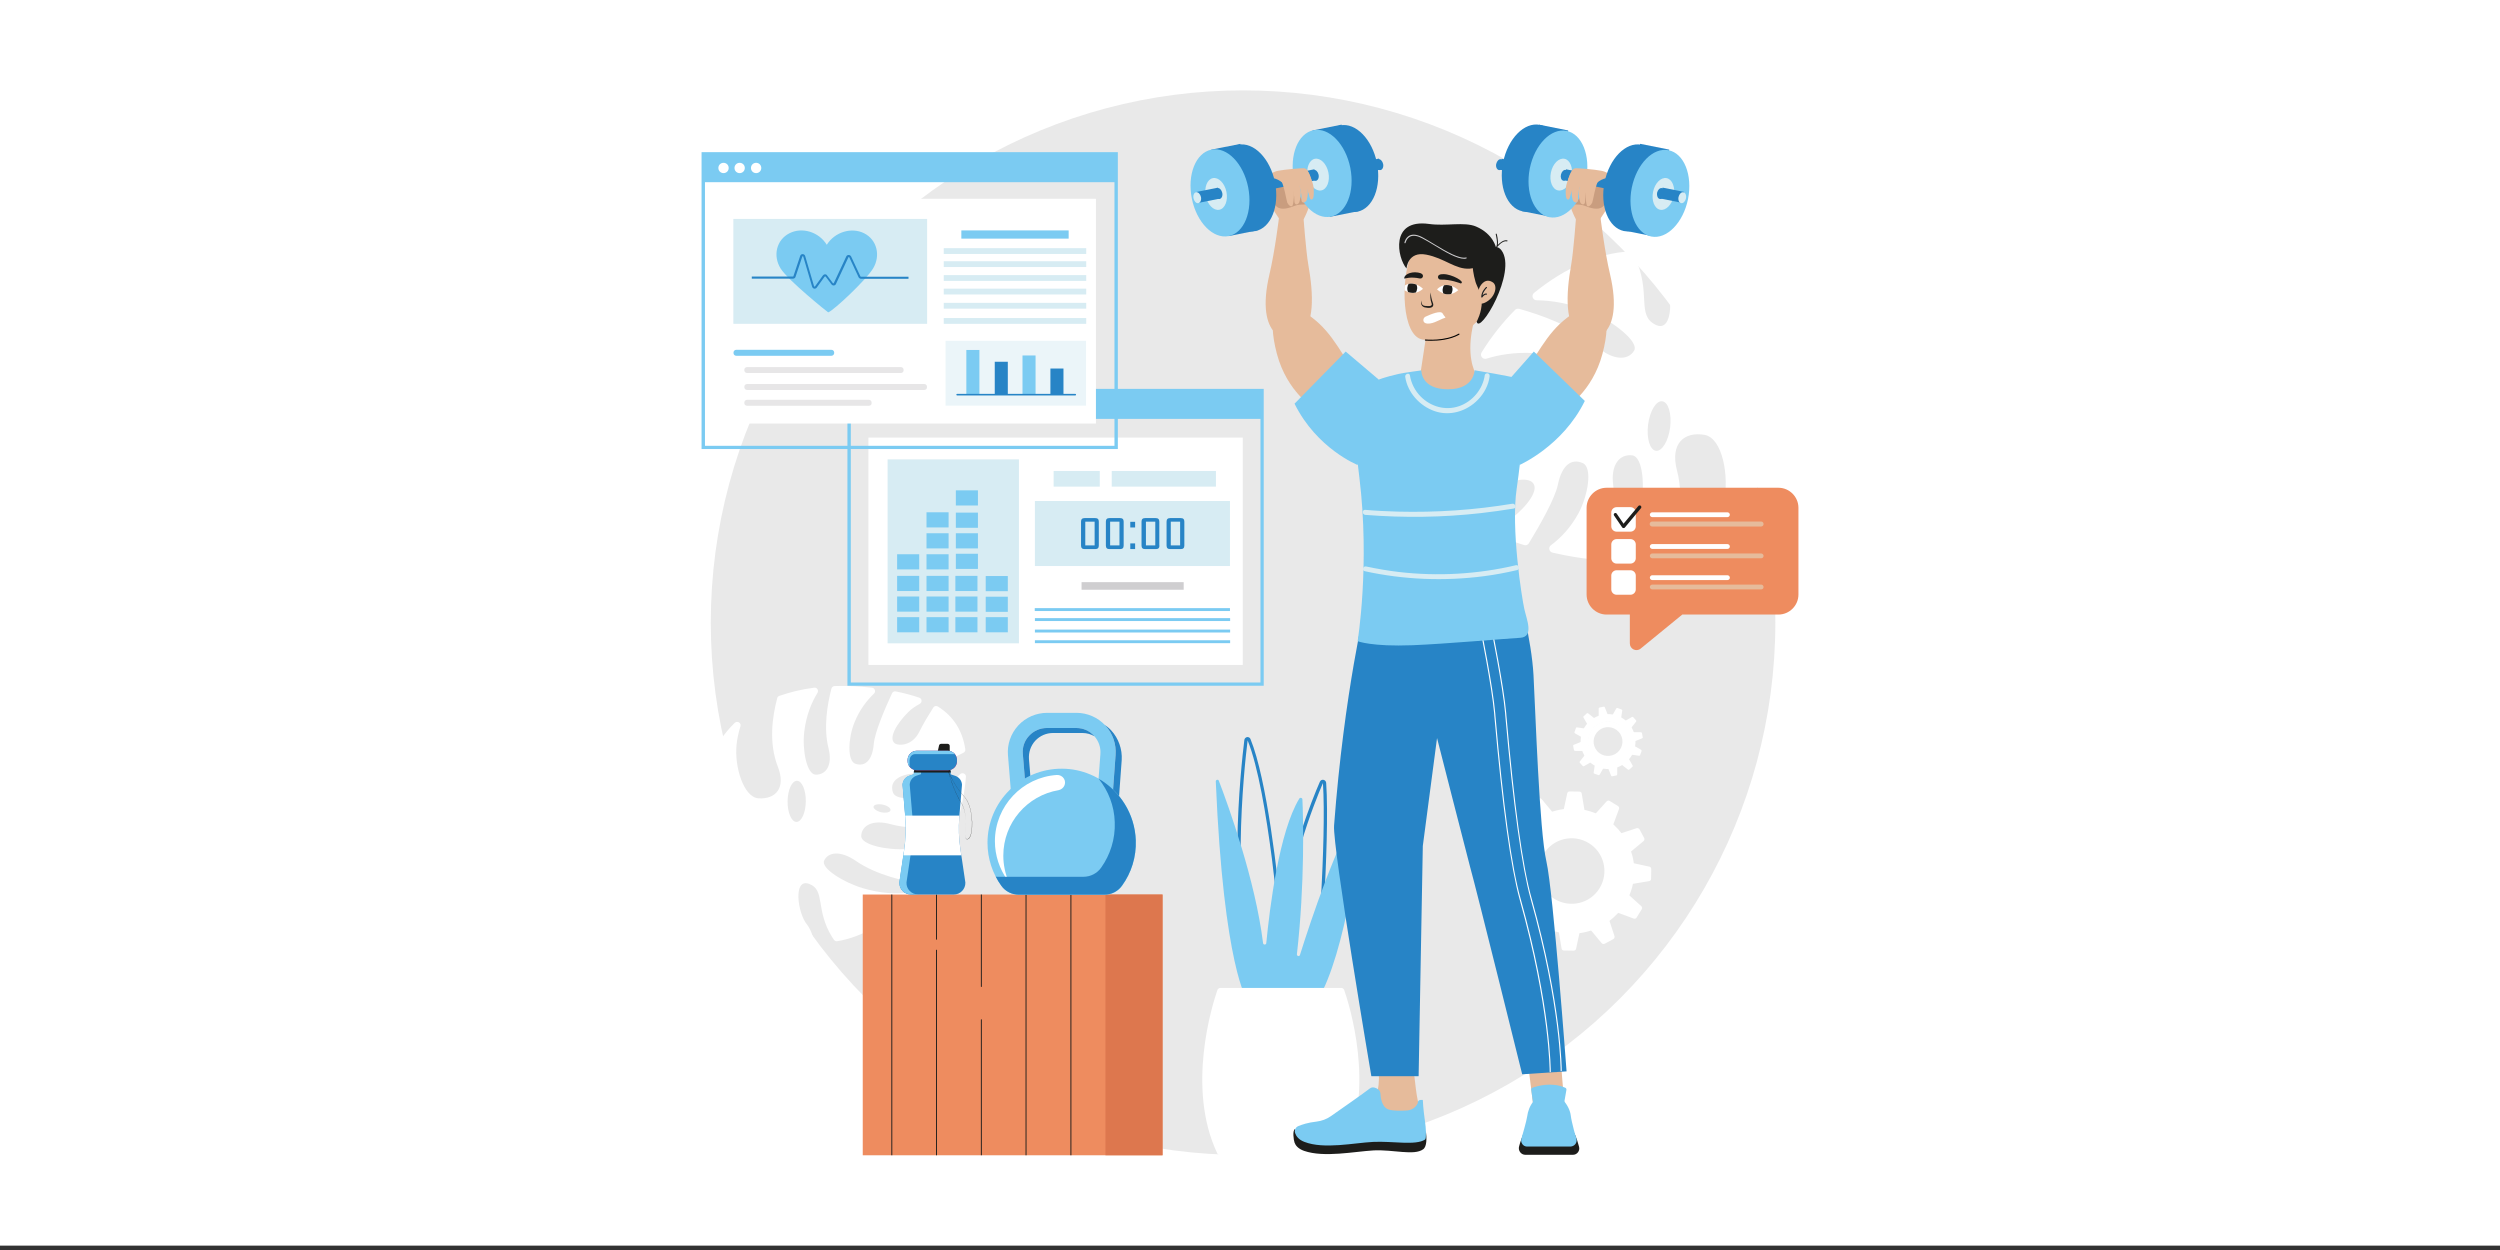 <?xml version="1.0" encoding="utf-8"?>
<!-- Generator: Adobe Illustrator 27.1.0, SVG Export Plug-In . SVG Version: 6.00 Build 0)  -->
<svg version="1.1" id="Layer___1" xmlns="http://www.w3.org/2000/svg" xmlns:xlink="http://www.w3.org/1999/xlink" x="0px" y="0px"
	 viewBox="0 0 800 400" style="enable-background:new 0 0 800 400;" xml:space="preserve">
<rect x="0" y="0" width="800" height="400" fill="#333333" stroke="none"/>
<g>
	<rect style="fill:#FFFFFF;" width="800" height="398.6"/>
</g>
<g>
	<g>
		<circle style="fill:#E9E9E9;" cx="397.78" cy="199.25" r="170.33"/>
	</g>
	<path style="fill:#FFFFFF;" d="M240.25,271.79c2.74,0.88,4.39,3.67,3.92,6.56c-0.88,5.47-0.15,14.1,10.43,20.55
		c1.29,0.77,2.58,1.39,3.98,1.81c0.88,0.26,1.65-0.57,1.39-1.39c-0.41-1.29-0.98-2.53-1.76-3.51c-2.94-3.56-4.54-14.92,0.72-12.96
		c5.27,1.96,1.91,8.21,7.33,16.99c0.21,0.31,0.41,0.62,0.62,0.93c0.26,0.31,0.62,0.52,1.03,0.41c7.95-1.24,16.47-6.3,23.7-13.63
		c0.72-0.72,0.15-1.96-0.88-1.86c-3.87,0.41-8.88,0.26-14.72-1.5c-6.04-1.81-13.37-6.35-12.29-8.78c1.24-2.74,5.11-3.36,10.12,0.05
		c6.61,4.6,15.9,6.61,21.22,7.38c0.41,0.05,0.77-0.1,1.03-0.41c2.89-3.67,5.47-7.74,7.49-12.08c0.41-0.93-0.52-1.91-1.45-1.5
		c-3.15,1.39-7.07,2.53-11.88,2.84c-6.3,0.46-14.82-1.34-14.66-4.23c0.15-3.25,3.56-5.32,9.45-3.72c6.92,1.91,15.08,0.93,20.55-0.1
		c0.41-0.1,0.72-0.36,0.83-0.77c0.26-0.88,0.52-1.76,0.72-2.68c1.03-4.23,1.7-8.05,1.96-11.57c0.1-1.03-1.19-1.6-1.91-0.83
		c-1.96,2.07-4.65,4.13-8.21,5.73c-4.85,2.17-12.24,2.84-13.22,0.1c-1.08-3.05,0.93-5.42,6.14-6.09c3.92-0.46,11.57-4.18,16.42-6.66
		c0.41-0.21,0.67-0.67,0.57-1.14c-0.93-5.99-3.72-10.43-8.73-13.63c-0.52-0.31-1.19-0.21-1.5,0.31c-1.34,2.12-3.1,4.96-4.44,7.69
		c-2.32,4.7-6.61,4.54-7.74,3.87c-2.43-1.55,0.46-6.45,4.23-10.17c1.03-1.03,2.32-1.86,3.56-2.53c0.88-0.46,0.83-1.7-0.1-2.01
		c-2.22-0.77-4.75-1.45-7.54-2.01c-0.52-0.1-0.98,0.15-1.19,0.62c-2.27,4.91-5.52,12.44-5.83,16.21c-0.46,5.21-2.74,7.33-5.83,6.35
		c-2.74-0.83-2.38-8.31-0.36-13.22c1.65-4.13,3.98-7.07,6.25-9.24c0.67-0.62,0.31-1.81-0.62-1.91c-1.08-0.1-2.17-0.21-3.3-0.31
		c-3.05-0.26-5.94-0.31-8.67-0.21c-0.46,0-0.93,0.36-1.03,0.83c-1.29,4.96-2.58,12.49-0.93,19.05c1.39,5.52-0.83,8.52-4.08,8.47
		c-2.89-0.05-4.39-8-3.67-13.79c0.62-5.27,2.38-9.4,4.23-12.39c0.46-0.77-0.15-1.81-1.08-1.65c-4.08,0.52-7.8,1.45-11.15,2.63
		c-0.36,0.1-0.62,0.41-0.67,0.77c-1.6,5.99-2.74,14.35,0.21,21.89c2.68,6.87-0.77,10.43-6.14,10.12c-4.8-0.26-7.8-10.12-7.07-17.14
		c0.21-2.12,0.67-4.08,1.24-5.89c0.36-1.08-0.98-1.91-1.81-1.14C220.89,245.15,223.06,266.32,240.25,271.79z M255.02,249.85
		c1.6,0,2.89,2.99,2.84,6.61c-0.05,3.61-1.39,6.56-2.99,6.56c-1.6,0-2.89-2.99-2.84-6.61C252.07,252.74,253.42,249.85,255.02,249.85
		z M279.54,258.11c0.15-0.67,1.5-0.93,2.99-0.62c1.5,0.31,2.58,1.14,2.43,1.81c-0.15,0.67-1.5,0.93-2.99,0.62
		C280.47,259.55,279.39,258.73,279.54,258.11z"/>
	<path style="fill:#FFFFFF;" d="M550.71,119.79c-3.2-1.45-4.8-5.06-3.82-8.42c1.86-6.51,2.12-16.99-9.76-26.23
		c-1.45-1.14-2.94-2.01-4.6-2.74c-0.98-0.41-2.07,0.41-1.86,1.5c0.31,1.65,0.83,3.2,1.65,4.44c3.05,4.7,3.41,18.64-2.63,15.54
		c-6.09-3.1-1.19-10.17-6.51-21.53c-0.21-0.41-0.41-0.83-0.62-1.19c-0.26-0.41-0.72-0.67-1.19-0.67
		c-9.76,0.41-20.76,5.32-30.46,13.22c-0.98,0.77-0.46,2.38,0.83,2.38c4.7,0.05,10.74,0.93,17.55,3.82
		c7.02,2.99,15.28,9.5,13.63,12.29c-1.86,3.15-6.66,3.36-12.19-1.5c-7.33-6.45-18.28-10.12-24.63-11.88c-0.46-0.1-0.98,0-1.29,0.36
		c-4.03,4.08-7.64,8.62-10.69,13.58c-0.67,1.08,0.36,2.38,1.55,2.01c3.98-1.24,8.88-2.07,14.72-1.81
		c7.64,0.31,17.71,3.67,17.14,7.13c-0.62,3.92-5.01,5.94-11.93,3.2c-8.11-3.25-18.07-3.2-24.78-2.68c-0.52,0.05-0.93,0.36-1.14,0.83
		c-0.46,1.03-0.88,2.07-1.24,3.15c-1.81,4.96-3.15,9.5-3.98,13.68c-0.26,1.24,1.19,2.07,2.17,1.29c2.68-2.22,6.2-4.39,10.69-5.78
		c6.14-1.96,15.18-1.76,15.95,1.7c0.88,3.82-1.91,6.4-8.26,6.51c-4.75,0.05-14.56,3.46-20.7,5.73c-0.52,0.21-0.88,0.72-0.88,1.29
		c0.31,7.38,3.05,13.11,8.67,17.66c0.57,0.46,1.39,0.36,1.86-0.21c1.91-2.38,4.39-5.52,6.4-8.67c3.41-5.37,8.62-4.6,9.86-3.56
		c2.74,2.22-1.5,7.74-6.56,11.72c-1.39,1.08-3.05,1.91-4.65,2.53c-1.08,0.41-1.19,1.96-0.15,2.48c2.58,1.29,5.52,2.43,8.83,3.46
		c0.57,0.21,1.24-0.05,1.55-0.57c3.41-5.63,8.36-14.25,9.29-18.79c1.29-6.25,4.34-8.47,7.95-6.87c3.2,1.39,1.7,10.33-1.34,16.01
		c-2.58,4.75-5.78,8-8.83,10.27c-0.93,0.67-0.62,2.12,0.52,2.38c1.29,0.26,2.58,0.57,3.92,0.83c3.61,0.72,7.13,1.19,10.43,1.45
		c0.57,0.05,1.14-0.31,1.34-0.88c2.22-5.83,4.8-14.72,3.72-22.87c-0.93-6.87,2.17-10.17,6.09-9.66c3.46,0.46,4.18,10.27,2.53,17.14
		c-1.5,6.3-4.13,11-6.82,14.41c-0.67,0.88-0.05,2.17,1.08,2.17c5.01-0.1,9.6-0.67,13.84-1.65c0.41-0.1,0.77-0.41,0.93-0.83
		c2.74-6.97,5.27-16.94,2.74-26.44c-2.27-8.67,2.38-12.49,8.83-11.36c5.73,0.98,8,13.27,6.14,21.69c-0.57,2.53-1.34,4.85-2.32,6.92
		c-0.57,1.29,0.93,2.43,2.07,1.6C570.44,154.64,570.75,128.72,550.71,119.79z M529.91,144.26c-1.96-0.26-3.05-3.98-2.53-8.36
		c0.57-4.39,2.58-7.74,4.54-7.49s3.05,3.98,2.53,8.36C533.88,141.11,531.87,144.47,529.91,144.26z M501.46,130.94
		c-0.26,0.77-1.91,0.93-3.67,0.31c-1.76-0.62-2.94-1.7-2.68-2.53c0.26-0.77,1.91-0.93,3.67-0.31
		C500.48,129.03,501.72,130.16,501.46,130.94z"/>
	<g>
		<g>
			<path style="fill:#2784C6;" d="M421.94,315.99h-20.19l-0.15-0.36c-9.45-25.2-4.49-70.12-3.41-78.84l0,0
				c0.05-0.46,0.41-0.83,0.88-0.93c0.46-0.05,0.93,0.21,1.08,0.62c5.27,12.91,8.73,43.84,10.02,57.52
				c2.07-19.26,9.66-38.05,12.19-43.84c0.21-0.46,0.67-0.72,1.14-0.62c0.46,0.1,0.83,0.46,0.88,0.98
				c1.29,19.26-2.43,64.49-2.43,64.95L421.94,315.99z M402.48,314.9h18.43c0.41-4.96,3.61-46.21,2.43-64.33
				c-2.74,6.4-11.82,28.86-12.49,50.13h-1.08c-0.05-0.46-3.77-47.14-10.53-63.77C398.14,245.77,393.34,289.91,402.48,314.9z"/>
		</g>
		<g>
			<path style="fill:#7BCBF2;" d="M399.12,320.02c0,0-7.54-10.27-10.07-69.96c0-0.57,0.77-0.77,0.98-0.21
				c3.1,8.11,11.67,31.81,14.15,51.94c0.05,0.62,0.98,0.62,1.03,0c1.08-11.15,4.08-35.63,10.58-46.26c0.26-0.41,0.93-0.26,0.98,0.26
				c0.26,5.78,0.83,26.8-1.76,49.57c-0.05,0.62,0.83,0.83,0.98,0.21c3.56-11.31,11.93-36.45,19.41-47.6
				c0.31-0.46,0.98-0.21,0.93,0.36c-0.98,9.04-5.63,46.83-14.72,61.75h-22.51V320.02z"/>
		</g>
		<g>
			<path style="fill:#FFFFFF;" d="M430.15,316.81c-0.15-0.41-0.52-0.67-0.98-0.67h-19.31h-19.31c-0.46,0-0.83,0.26-0.98,0.67
				c-1.6,4.6-10.02,31.24-0.05,52.25c0.15,0.36,0.52,0.57,0.93,0.57h19.41h19.41c0.41,0,0.77-0.21,0.93-0.57
				C440.17,348.05,431.75,321.41,430.15,316.81z"/>
		</g>
	</g>
	<g>
		<g>
			<g>
				<g>
					<path style="fill:#FFFFFF;" d="M488.76,266.68l-2.74,4.49c-0.26,0.41-0.83,0.52-1.19,0.15l-4.18-3.77
						c-0.26-0.26-0.36-0.67-0.15-0.98l1.65-2.68c0.21-0.31,0.57-0.46,0.93-0.31l5.32,1.96C488.81,265.7,489.01,266.27,488.76,266.68
						z"/>
				</g>
				<g>
					<g>
						<path style="fill:#FFFFFF;" d="M514.98,264.56l-4.49-2.74c-0.41-0.26-0.52-0.83-0.15-1.19l3.77-4.18
							c0.26-0.26,0.67-0.36,0.98-0.15l2.68,1.65c0.31,0.21,0.46,0.57,0.31,0.93l-1.96,5.32
							C515.97,264.67,515.4,264.82,514.98,264.56z"/>
					</g>
					<g>
						<path style="fill:#FFFFFF;" d="M506.31,260.43l-5.27-0.1c-0.46,0-0.83-0.46-0.72-0.93l1.19-5.52
							c0.05-0.36,0.41-0.62,0.77-0.62l3.15,0.05c0.36,0,0.67,0.26,0.72,0.62l0.93,5.58C507.14,260.02,506.78,260.43,506.31,260.43z"
							/>
					</g>
					<g>
						<path style="fill:#FFFFFF;" d="M496.71,261.21l-4.65,2.53c-0.41,0.26-0.98,0-1.08-0.41l-1.76-5.37
							c-0.1-0.36,0.05-0.72,0.36-0.93l2.79-1.5c0.31-0.15,0.72-0.1,0.98,0.21l3.61,4.34C497.22,260.38,497.12,260.95,496.71,261.21z
							"/>
					</g>
					<g>
						<path style="fill:#FFFFFF;" d="M484.57,275.35l-0.1,5.27c0,0.46-0.46,0.83-0.93,0.72l-5.52-1.19
							c-0.36-0.05-0.62-0.41-0.62-0.77l0.05-3.15c0-0.36,0.26-0.67,0.62-0.72l5.58-0.93C484.16,274.53,484.63,274.89,484.57,275.35z
							"/>
					</g>
					<g>
						<path style="fill:#FFFFFF;" d="M485.35,284.96l2.53,4.65c0.26,0.41,0,0.98-0.41,1.08l-5.37,1.76
							c-0.36,0.1-0.72-0.05-0.93-0.36l-1.5-2.79c-0.15-0.31-0.1-0.72,0.21-0.98l4.34-3.61
							C484.57,284.44,485.14,284.54,485.35,284.96z"/>
					</g>
					<g>
						<path style="fill:#FFFFFF;" d="M490.82,292.91l4.49,2.74c0.41,0.26,0.52,0.83,0.15,1.19l-3.77,4.18
							c-0.26,0.26-0.67,0.36-0.98,0.15l-2.68-1.65c-0.31-0.21-0.46-0.57-0.31-0.93l1.96-5.32
							C489.84,292.86,490.41,292.65,490.82,292.91z"/>
					</g>
					<g>
						<path style="fill:#FFFFFF;" d="M499.55,297.04l5.27,0.1c0.46,0,0.83,0.46,0.72,0.93l-1.19,5.52
							c-0.05,0.36-0.41,0.62-0.77,0.62l-3.15-0.05c-0.36,0-0.67-0.26-0.72-0.62l-0.93-5.58
							C498.67,297.5,499.03,297.04,499.55,297.04z"/>
					</g>
					<g>
						<path style="fill:#FFFFFF;" d="M509.15,296.32l4.65-2.53c0.41-0.26,0.98,0,1.08,0.41l1.76,5.37c0.1,0.36-0.05,0.72-0.36,0.93
							l-2.79,1.5c-0.31,0.15-0.72,0.1-0.98-0.21l-3.61-4.34C508.58,297.09,508.69,296.52,509.15,296.32z"/>
					</g>
					<g>
						<path style="fill:#FFFFFF;" d="M517.1,290.84l2.74-4.49c0.26-0.41,0.83-0.52,1.19-0.15l4.18,3.77
							c0.26,0.26,0.36,0.67,0.15,0.98l-1.65,2.68c-0.21,0.31-0.57,0.46-0.93,0.31l-5.32-1.96C517,291.77,516.84,291.26,517.1,290.84
							z"/>
					</g>
					<g>
						<path style="fill:#FFFFFF;" d="M521.23,282.12l0.1-5.27c0-0.46,0.46-0.83,0.93-0.72l5.52,1.19c0.36,0.05,0.62,0.41,0.62,0.77
							l-0.05,3.15c0,0.36-0.26,0.67-0.62,0.72l-5.58,0.93C521.65,283,521.23,282.63,521.23,282.12z"/>
					</g>
					<g>
						<path style="fill:#FFFFFF;" d="M520.46,272.51l-2.53-4.65c-0.26-0.41,0-0.98,0.41-1.08l5.37-1.76
							c0.36-0.1,0.72,0.05,0.93,0.36l1.5,2.79c0.15,0.31,0.1,0.72-0.21,0.98l-4.34,3.61C521.28,273.03,520.72,272.93,520.46,272.51z
							"/>
					</g>
				</g>
			</g>
			<g>
				<path style="fill:#FFFFFF;" d="M499.91,298.54c-10.89-1.65-18.43-11.88-16.73-22.82c1.65-10.89,11.88-18.43,22.82-16.73
					c10.89,1.65,18.43,11.88,16.73,22.82C521.03,292.7,510.8,300.19,499.91,298.54z M505.07,264.61
					c-7.8-1.19-15.13,4.18-16.32,11.98c-1.19,7.8,4.18,15.13,11.98,16.32c7.8,1.19,15.13-4.18,16.32-11.98
					C518.24,273.13,512.87,265.8,505.07,264.61z"/>
			</g>
			<g>
				<path style="fill:#FFFFFF;" d="M510.6,266.06c-7.02-4.23-16.11-2.01-20.34,5.01c-4.23,7.02-2.01,16.11,5.01,20.34
					c7.02,4.23,16.11,2.01,20.34-5.01C519.84,279.43,517.57,270.29,510.6,266.06z M497.48,287.69c-4.96-2.99-6.51-9.45-3.51-14.41
					c2.99-4.96,9.45-6.51,14.41-3.51s6.51,9.45,3.51,14.41S502.44,290.69,497.48,287.69z"/>
			</g>
		</g>
		<g>
			<g>
				<g>
					<path style="fill:#FFFFFF;" d="M510.23,230.33l-1.76,1.55c-0.15,0.15-0.41,0.1-0.52-0.1l-1.24-2.17
						c-0.1-0.15-0.05-0.31,0.05-0.41l1.03-0.93c0.1-0.1,0.31-0.1,0.41,0l1.96,1.55C510.39,229.97,510.39,230.23,510.23,230.33z"/>
				</g>
				<g>
					<g>
						<path style="fill:#FFFFFF;" d="M521.49,232.96l-1.55-1.76c-0.15-0.15-0.1-0.41,0.1-0.52l2.17-1.24
							c0.15-0.1,0.31-0.05,0.41,0.05l0.93,1.03c0.1,0.1,0.1,0.31,0,0.41l-1.55,1.96C521.9,233.12,521.65,233.12,521.49,232.96z"/>
					</g>
					<g>
						<path style="fill:#FFFFFF;" d="M518.39,230.07l-2.22-0.72c-0.21-0.05-0.31-0.31-0.21-0.46l1.24-2.17
							c0.1-0.15,0.26-0.21,0.41-0.15l1.29,0.46c0.15,0.05,0.26,0.21,0.21,0.36l-0.36,2.48C518.81,230.02,518.6,230.12,518.39,230.07
							z"/>
					</g>
					<g>
						<path style="fill:#FFFFFF;" d="M514.26,229.09l-2.27,0.46c-0.21,0.05-0.41-0.1-0.41-0.31v-2.48c0-0.15,0.1-0.31,0.26-0.36
							l1.34-0.26c0.15-0.05,0.31,0.05,0.36,0.21l0.93,2.32C514.57,228.83,514.47,229.09,514.26,229.09z"/>
					</g>
					<g>
						<path style="fill:#FFFFFF;" d="M507.34,233.48l-0.72,2.22c-0.05,0.21-0.31,0.31-0.46,0.21l-2.17-1.24
							c-0.15-0.1-0.21-0.26-0.15-0.41l0.46-1.29c0.05-0.15,0.21-0.26,0.36-0.21l2.48,0.36
							C507.24,233.02,507.39,233.27,507.34,233.48z"/>
					</g>
					<g>
						<path style="fill:#FFFFFF;" d="M506.36,237.61l0.46,2.27c0.05,0.21-0.1,0.41-0.31,0.41h-2.48c-0.15,0-0.31-0.1-0.36-0.26
							l-0.26-1.34c-0.05-0.15,0.05-0.31,0.21-0.36l2.32-0.93C506.1,237.25,506.31,237.4,506.36,237.61z"/>
					</g>
					<g>
						<path style="fill:#FFFFFF;" d="M507.6,241.64l1.55,1.76c0.15,0.15,0.1,0.41-0.1,0.52l-2.17,1.24
							c-0.15,0.1-0.31,0.05-0.41-0.05l-0.93-1.03c-0.1-0.1-0.1-0.31,0-0.41l1.55-1.96C507.24,241.48,507.5,241.48,507.6,241.64z"/>
					</g>
					<g>
						<path style="fill:#FFFFFF;" d="M510.7,244.53l2.22,0.72c0.21,0.05,0.31,0.31,0.21,0.46l-1.24,2.17
							c-0.1,0.15-0.26,0.21-0.41,0.15l-1.29-0.46c-0.15-0.05-0.26-0.21-0.21-0.36l0.36-2.48
							C510.29,244.58,510.54,244.48,510.7,244.53z"/>
					</g>
					<g>
						<path style="fill:#FFFFFF;" d="M514.83,245.46l2.27-0.46c0.21-0.05,0.41,0.1,0.41,0.31v2.48c0,0.15-0.1,0.31-0.26,0.36
							l-1.34,0.26c-0.15,0.05-0.31-0.05-0.36-0.21l-0.93-2.32C514.52,245.77,514.62,245.51,514.83,245.46z"/>
					</g>
					<g>
						<path style="fill:#FFFFFF;" d="M518.91,244.22l1.76-1.55c0.15-0.15,0.41-0.1,0.52,0.1l1.24,2.17c0.1,0.15,0.05,0.31-0.05,0.41
							l-1.03,0.93c-0.1,0.1-0.31,0.1-0.41,0l-1.96-1.55C518.75,244.63,518.75,244.37,518.91,244.22z"/>
					</g>
					<g>
						<path style="fill:#FFFFFF;" d="M521.8,241.12l0.72-2.22c0.05-0.21,0.31-0.31,0.46-0.21l2.17,1.24
							c0.15,0.1,0.21,0.26,0.15,0.41l-0.46,1.29c-0.05,0.15-0.21,0.26-0.36,0.21l-2.48-0.36
							C521.85,241.54,521.75,241.33,521.8,241.12z"/>
					</g>
					<g>
						<path style="fill:#FFFFFF;" d="M522.73,236.99l-0.46-2.27c-0.05-0.21,0.1-0.41,0.31-0.41h2.48c0.15,0,0.31,0.1,0.36,0.26
							l0.26,1.34c0.05,0.15-0.05,0.31-0.21,0.36l-2.32,0.93C522.99,237.35,522.78,237.2,522.73,236.99z"/>
					</g>
				</g>
			</g>
			<g>
				<path style="fill:#FFFFFF;" d="M510.7,245.2c-4.34-2.12-6.14-7.44-4.03-11.77s7.44-6.14,11.77-4.03
					c4.34,2.12,6.14,7.44,4.03,11.77C520.3,245.51,515.04,247.32,510.7,245.2z M517.36,231.62c-3.1-1.55-6.92-0.26-8.42,2.89
					c-1.55,3.1-0.26,6.92,2.89,8.42c3.1,1.55,6.92,0.26,8.42-2.89C521.75,236.94,520.46,233.17,517.36,231.62z"/>
			</g>
			<g>
				<path style="fill:#FFFFFF;" d="M519.48,233.02c-2.38-2.68-6.51-2.94-9.19-0.57c-2.68,2.38-2.94,6.51-0.57,9.19
					c2.38,2.68,6.51,2.94,9.19,0.57C521.54,239.83,521.85,235.7,519.48,233.02z M511.11,240.35c-1.7-1.91-1.5-4.8,0.41-6.51
					c1.91-1.7,4.8-1.5,6.51,0.41s1.5,4.8-0.41,6.51C515.71,242.41,512.76,242.26,511.11,240.35z"/>
			</g>
		</g>
	</g>
	<g>
		<g>
			<g>
				<path style="fill:#E6BB9B;" d="M447.76,362.77c-2.89,0-12.39,0.46-12.6-2.48l1.91-2.63c3.05-4.18,4.54-9.29,4.13-14.46
					l-0.31-4.03c-0.21-3.05,2.07-5.68,5.11-5.89c3.05-0.21,5.68,2.07,5.89,5.11l1.19,10.07c0.31,2.43,0.77,4.8,1.45,7.18l0.62,2.22
					c0.21,3.05-4.03,4.75-7.07,4.96C448.02,362.72,447.86,362.77,447.76,362.77z"/>
			</g>
		</g>
		<g>
			<g>
				<path style="fill:#E6BB9B;" d="M499.39,338.81c-2.58,1.14-7.74,1.19-10.48,1.08l1.76,14.15c0.21,2.89,2.22,8.21,5.11,8.21
					c0.15,0,0.26,0,0.41,0c3.05-0.21,4.6-6.56,4.34-9.6L499.39,338.81z"/>
			</g>
		</g>
		<g>
			<g>
				<path style="fill:#2784C6;" d="M437.12,192.95c0,0-6.97,28.19-10.22,71.25c-0.52,6.76,11.93,80.18,11.93,80.18h15.13l1.34-73.68
					l10.43-79.1L437.12,192.95z"/>
			</g>
		</g>
		<g>
			<g>
				<path style="fill:#E6BB9B;" d="M456.43,107.09l-2.22,14.61c0,0,13.27,10.27,17.92-2.38c0,0-3.36-5.47-0.41-16.68L456.43,107.09z
					"/>
			</g>
		</g>
		<g>
			<g>
				<path style="fill:#2784C6;" d="M486.02,189.75c0,0,4.08,14.97,4.7,26.28c0.62,11.26,1.86,49.88,4.13,59.64
					c2.22,9.81,6.45,67.17,6.45,67.17l-14.2,0.93c0,0-14.72-59.48-16.68-66.4c-0.36-1.24-10.17-39.6-13.79-53.8
					c-0.88-3.46-1.34-7.02-1.34-10.64v-23.18L486.02,189.75L486.02,189.75z"/>
			</g>
		</g>
		<g>
			<path style="fill:#FFFFFF;" d="M499.55,342.79C499.5,342.79,499.5,342.79,499.55,342.79c-0.1,0-0.15-0.05-0.15-0.15
				c0-0.21,0.05-20.6-9.6-54.99c-2.84-10.22-5.58-29.95-8.11-58.65l-0.05-0.72c-0.77-8.73-4.44-26.9-4.49-27.06
				c0-0.1,0.05-0.21,0.15-0.21s0.15,0.05,0.21,0.15c0.05,0.21,3.72,18.38,4.49,27.11l0.05,0.72c2.53,28.71,5.21,48.43,8.11,58.6
				c9.66,34.44,9.6,54.88,9.6,55.09C499.7,342.73,499.6,342.79,499.55,342.79z"/>
		</g>
		<g>
			<path style="fill:#FFFFFF;" d="M496.04,343.1L496.04,343.1c-0.1,0-0.15-0.1-0.15-0.15c0-0.21,0.05-20.6-9.6-55.09
				c-2.84-10.22-5.58-30-8.11-58.81l-0.05-0.72c-0.77-8.73-4.44-26.95-4.49-27.11c0-0.1,0.05-0.21,0.15-0.21s0.21,0.05,0.21,0.15
				c0.05,0.21,3.72,18.38,4.49,27.16l0.05,0.72c2.53,28.76,5.21,48.53,8.11,58.71c9.66,34.54,9.6,54.99,9.6,55.19
				C496.24,343.04,496.14,343.1,496.04,343.1z"/>
		</g>
		<g>
			<g>
				<path style="fill:#1D1D1B;" d="M505.28,366.9c-0.31-0.98-0.67-2.74-1.81-4.85c-0.88-1.6-5.52-5.16-7.38-5.11
					c0,0-4.96,2.68-7.18,4.23c-1.6,1.14-2.53,4.7-2.79,5.63c-0.41,1.34,0.57,2.74,2.01,2.74h15.13
					C504.66,369.58,505.69,368.24,505.28,366.9z"/>
			</g>
			<g>
				<path style="fill:#7BCBF2;" d="M504.45,364.37c-0.41-1.29-1.08-2.63-1.96-3.77c-1.65-2.22-2.48-4.96-1.96-7.69l0.72-4.13
					c0.05-0.31-0.1-0.62-0.41-0.72c-4.39-1.91-8.93-0.52-10.43,0c-0.31,0.1-0.46,0.41-0.41,0.72c0.15,1.19,0.36,2.79,0.62,4.49
					c0.36,2.68-0.41,5.37-2.01,7.59c-0.77,1.08-1.39,2.27-1.76,3.51c-0.36,1.24,0.52,2.53,1.81,2.53c3.51,0,10.33,0,13.89,0
					C503.88,366.85,504.81,365.61,504.45,364.37z"/>
			</g>
			<g>
				<path style="fill:#7BCBF2;" d="M487,363.85c0,0,1.55-5.32,1.7-6.61c0.41-3.25,2.58-7.07,6.97-7.38
					c3.46-0.26,6.61,4.03,6.97,7.07c0.21,2.01,1.76,7.44,1.76,7.44S492.11,367.67,487,363.85z"/>
			</g>
		</g>
		<g>
			<g>
				<path style="fill:#1D1D1B;" d="M455.5,363.28c-2.89,2.07-9.55,0-15.85,0.36c-6.3,0.31-15.9,2.38-22.25,0.15
					c-1.81-0.62-2.63-1.6-2.99-2.48l0,0c-0.88,0.36-0.46,3.51-0.15,4.34c0.31,0.88,1.14,1.96,3.05,2.63
					c6.4,2.22,16.01,0.21,22.25-0.15c6.3-0.31,12.96,1.76,15.85-0.36c1.24-0.88,1.14-3.67,0.88-5.78
					C456.12,362.56,455.87,363.03,455.5,363.28z"/>
			</g>
			<g>
				<g>
					<path style="fill:#7BCBF2;" d="M455.97,358.64c-0.57-3.87-0.67-6.66-0.67-6.66h-0.72c-0.46,0-0.88,0.36-0.88,0.83
						c0,0.15-0.05,0.31-0.15,0.46c-0.62,1.19-1.86,1.96-3.2,2.07c-2.17,0.15-4.6,0.15-6.04-0.31c-2.12-0.72-2.53-3.77-2.58-5.16
						c-0.05-0.52-0.31-0.98-0.72-1.29c-0.67-0.46-1.76-0.98-2.68-0.26c-2.07,1.6-8.93,6.4-12.49,8.88c-1.34,0.93-2.89,1.5-4.49,1.7
						c-2.84,0.31-4.75,0.98-5.89,1.45c-0.88,0.36-1.34,1.34-1.03,2.22c0.31,0.93,1.08,2.12,2.99,2.84c6.3,2.43,15.8,0.31,22,0
						c6.2-0.31,13.63,1.24,16.63-0.77C456.49,364.21,456.33,361.06,455.97,358.64z"/>
				</g>
			</g>
		</g>
		<g>
			<g>
				<path style="fill:#E6BB9B;" d="M451.43,81.84c-3.2,7.9-2.89,25.56,3.72,26.8c7.33,1.39,19.52-2.43,23.23-15.85
					c2.27-8.21,0.83-14.66-7.13-17.81C463.35,71.77,454.58,73.94,451.43,81.84z"/>
			</g>
			<g>
				<path style="fill:#1D1D1B;" d="M450.08,85.92c0,0,0.36-5.58,6.3-4.44c5.94,1.14,9.35,4.8,13.94,4.49
					c4.6-0.31,8.42-6.66,8.42-6.66s-0.83-4.44-6.4-6.82c-3.77-1.6-9.66-0.05-15.08-0.83C444.71,69.96,447.14,82.51,450.08,85.92z"/>
			</g>
			<g>
				<path style="fill:#1D1D1B;" d="M471.25,85.4c0,0,0.15,2.22,0.93,4.85c0.41,1.39,2.01,3.92,2.01,6.14c0,3.67-1.65,6.51-1.65,6.51
					l0,0c0.83,4.54,13.01-15.9,7.95-22.77C477.24,75.8,471.25,85.4,471.25,85.4z"/>
			</g>
			<g>
				<g>
					<path style="fill:#E6BB9B;" d="M477.4,95.11c-1.34,1.7-3.87,2.79-4.39,1.5c-0.36-0.83-0.36-3.87,0.98-5.52
						c1.34-1.7,2.74-1.45,3.87-0.62C478.89,91.34,478.74,93.4,477.4,95.11z"/>
				</g>
				<g>
					<path style="fill:#1D1F21;" d="M474.14,95.21L474.14,95.21c-0.1-0.05-0.15-0.1-0.15-0.15c0.05-1.91,1.5-3.15,1.55-3.2
						c0.05-0.05,0.15-0.05,0.26,0c0.05,0.05,0.05,0.15,0,0.26c0,0-1.08,0.93-1.39,2.38c0.31-0.31,0.72-0.67,1.29-0.57
						c0.1,0,0.15,0.1,0.15,0.21s-0.1,0.15-0.21,0.15c-0.72-0.1-1.34,0.93-1.34,0.93C474.25,95.21,474.2,95.21,474.14,95.21z"/>
				</g>
			</g>
			<g>
				<path style="fill:#1D1D1B;" d="M449.41,89.17c0,0,1.96-0.72,4.96-0.05c0.93,0.21,1.91-1.55-0.62-1.91
					C451.17,86.79,449.05,88.14,449.41,89.17z"/>
			</g>
			<g>
				<path style="fill:#1D1D1B;" d="M467.48,90.72c0,0-3.46-1.39-6.51-1.24c-0.93,0.05-1.6-1.86,0.98-1.76
					C464.54,87.72,469.03,90.15,467.48,90.72z"/>
			</g>
			<g>
				<path style="fill:#CFCED0;" d="M468.57,82.82c-2.38,0-6.09-2.17-9.6-4.34c-1.29-0.77-2.58-1.55-3.77-2.17
					c-1.6-0.88-2.94-1.08-3.92-0.62c-1.19,0.57-1.5,2.01-1.5,2.01c0,0.1-0.1,0.15-0.21,0.15s-0.15-0.1-0.15-0.21
					c0-0.05,0.31-1.6,1.65-2.27c1.08-0.52,2.53-0.31,4.23,0.62c1.19,0.67,2.53,1.45,3.77,2.22c3.87,2.32,7.9,4.7,10.07,4.18
					c0.1,0,0.21,0.05,0.21,0.1c0,0.1-0.05,0.15-0.1,0.21C469.08,82.77,468.83,82.82,468.57,82.82z"/>
			</g>
			<g>
				<path style="fill:#1D1D1B;" d="M478.89,79.41l-0.26-0.21c0,0,0.05-0.05,0.1-0.1c0.72-1.08-0.1-4.08-0.1-4.13
					c0-0.1,0.05-0.21,0.1-0.21c0.1,0,0.21,0.05,0.21,0.1c0.05,0.1,0.57,2.12,0.36,3.51c0.72-0.72,1.86-1.7,2.99-1.45
					c0.1,0,0.15,0.1,0.1,0.21c0,0.1-0.1,0.15-0.21,0.1c-1.39-0.31-2.89,1.6-3.25,2.01C478.95,79.36,478.89,79.41,478.89,79.41z"/>
			</g>
			<g>
				<path style="fill:#E6BB9B;" d="M457.93,89.22c0.1-0.1,0.31,0,0.26,0.15c-0.21,0.77-0.36,2.99-0.31,5.06
					c0.05,1.86,0.52,2.27,0.52,3.25c0,0.72-2.53,0.72-3.15,0.1c-0.52-0.52-0.41-1.5,0-2.38C455.92,93.87,456.95,90.05,457.93,89.22z
					"/>
			</g>
			<g>
				<path style="fill:#1D1D1B;" d="M457.83,93.56c0.05,1.08,0.26,2.17,0.62,3.15c0.1,0.21,0.21,0.57,0.21,0.88
					c-0.1,1.14-1.81,0.98-2.38,0.83c-1.03-0.05-1.76-0.93-1.45-1.91l0.1-0.36c-0.1,0.67,0,1.45,0.72,1.65
					c0.21,0.1,0.46,0.1,0.67,0.1c0.57,0.05,1.65,0.21,1.86-0.41c0-0.21-0.05-0.41-0.15-0.67C457.67,95.83,457.62,94.64,457.83,93.56
					L457.83,93.56z"/>
			</g>
			<g>
				<path style="fill:#FFFFFF;" d="M459.84,92.58c0,0,3.25,3.41,6.82,0.26C466.66,92.83,463.15,89.32,459.84,92.58z"/>
			</g>
			<g>
				<path style="fill:#1D1D1B;" d="M461.91,93.92c-0.21-0.36-0.31-0.88-0.26-1.39c0.05-0.46,0.21-0.93,0.46-1.24
					c0.93-0.21,1.76,0,2.48,0.26c0.15,0.36,0.26,0.83,0.21,1.29c-0.05,0.46-0.21,0.93-0.46,1.24
					C463.46,94.28,462.58,94.18,461.91,93.92z"/>
			</g>
			<g>
				<path style="fill:#FFFFFF;" d="M449.57,91.34c0,0.31-0.05,0.62-0.1,0.98c0,0.21,0,0.36,0,0.57c1.19,0.77,3.46,1.65,5.89-0.46
					C455.35,92.37,452.51,89.53,449.57,91.34z"/>
			</g>
			<g>
				<path style="fill:#1D1D1B;" d="M450.6,93.45c-0.21-0.36-0.31-0.88-0.26-1.39c0.05-0.46,0.21-0.93,0.46-1.24
					c0.93-0.21,1.76,0,2.48,0.26c0.15,0.36,0.26,0.83,0.21,1.29c-0.05,0.46-0.21,0.93-0.46,1.24
					C452.15,93.82,451.32,93.71,450.6,93.45z"/>
			</g>
			<g>
				<path style="fill:#FFFFFF;" d="M456.18,103.42c-0.93-0.31-0.93-1.6-0.05-2.07c1.81-0.83,4.91-2.12,5.52-1.03
					c0.88,1.55,1.45,1.14,0,1.65C460.56,102.39,457.93,104.04,456.18,103.42z"/>
			</g>
		</g>
		<g>
			<path style="fill:#E6BB9B;" d="M500.89,130.63c0,0,8.62-5.11,11.88-17.35c1.7-6.45,1.65-10.48,0.62-12.86
				c-1.39-3.3-3.51-3.77-5.94-2.53c-9.55,5.11-12.08,9.6-18.33,19.52c-4.49,7.18-13.06,24.53-7.74,24.89c3.98,0.26,5.94,0,10.07-1.7
				C494.54,139.46,499.19,135.17,500.89,130.63z"/>
		</g>
		<g>
			<path style="fill:#E6BB9B;" d="M512.09,69.08l-7.74,0.31c0,0-0.83,11.05-1.55,15.18c-1.76,9.86-2.07,19.57,2.99,23.03
				c3.67,2.48,14.15,0.52,9.45-19.72C513.44,80.34,512.09,69.08,512.09,69.08z"/>
		</g>
		<g>
			<path style="fill:#E6BB9B;" d="M511.78,70.43l-7.49-0.26c0,0-2.58-4.6-2.43-8.21c0.15-3.61,2.43-6.87,2.43-6.87l11.41,1.55
				c0,0,1.81,3.56,0.67,6.25C515.24,65.57,511.78,70.43,511.78,70.43z"/>
		</g>
		<g>
			<g>
				<defs>
					<path id="SVGID_1_" d="M511.78,70.43l-7.49-0.26c0,0-2.58-4.6-2.43-8.21c0.15-3.61,2.43-6.87,2.43-6.87l11.41,1.55
						c0,0,1.81,3.56,0.67,6.25C515.24,65.57,511.78,70.43,511.78,70.43z"/>
				</defs>
				<clipPath id="SVGID_00000060013887125616658460000004867964182246621574_">
					<use xlink:href="#SVGID_1_"  style="overflow:visible;"/>
				</clipPath>
				<g style="clip-path:url(#SVGID_00000060013887125616658460000004867964182246621574_);">
					<path style="fill:#C99D7F;" d="M500.22,61.39c-0.05,0.15-0.26,2.84,1.03,3.61c1.29,0.77,3.98,0.1,5.78,0.83
						c1.81,0.72,4.29,1.55,5.78,0.36c1.5-1.19,3.51-4.18,1.96-8.42c-0.72-1.96-2.17-1.96-4.75-1.65c-2.74,0.31-7.33-0.98-8.31-0.1
						C500.73,56.9,500.22,61.39,500.22,61.39z"/>
				</g>
			</g>
		</g>
		<g>
			<g>
				<g>
					
						<rect x="481.63" y="49.88" transform="matrix(0.196 -0.981 0.981 0.196 336.526 516.998)" style="fill:#2784C6;" width="3.56" height="6.97"/>
				</g>
				<g>
					<path style="fill:#FFFDF8;" d="M486.48,55.76c0.67,0.15,1.34-0.57,1.55-1.5c0.21-0.98-0.15-1.86-0.83-1.96
						c-0.67-0.15-1.34,0.57-1.55,1.5C485.45,54.73,485.81,55.66,486.48,55.76z"/>
				</g>
				<g>
					<path style="fill:#2784C6;" d="M479.62,54.42c0.67,0.15,1.34-0.57,1.55-1.5c0.21-0.98-0.15-1.86-0.83-1.96
						c-0.67-0.15-1.34,0.57-1.55,1.5C478.58,53.39,479,54.27,479.62,54.42z"/>
				</g>
			</g>
			<g>
				<g>
					
						<rect x="480.09" y="50.04" transform="matrix(0.196 -0.981 0.981 0.196 343.795 528.71)" style="fill:#2784C6;" width="28.19" height="9.5"/>
				</g>
				<g>
					
						<ellipse transform="matrix(0.196 -0.981 0.981 0.196 341.104 523.697)" style="fill:#2784C6;" cx="489.78" cy="53.92" rx="14.1" ry="9.19"/>
				</g>
				<g>
					<path style="fill:#7BCBF2;" d="M507.55,57.47c1.5-7.64-1.29-14.61-6.25-15.59c-4.96-0.98-10.22,4.39-11.77,12.03
						c-1.5,7.64,1.29,14.61,6.25,15.59C500.73,70.48,506,65.11,507.55,57.47z"/>
				</g>
				<g>
					<path style="fill:#D7ECF3;" d="M502.9,56.54c0.57-2.79-0.46-5.37-2.27-5.73s-3.77,1.6-4.34,4.39
						c-0.57,2.79,0.46,5.37,2.27,5.73C500.42,61.29,502.39,59.33,502.9,56.54z"/>
				</g>
			</g>
			<g>
				<g>
					
						<rect x="507.69" y="48.75" transform="matrix(0.196 -0.981 0.981 0.196 353.101 546.158)" style="fill:#2784C6;" width="3.56" height="18.17"/>
				</g>
				<g>
					<path style="fill:#FFFDF8;" d="M518.03,61.39c0.62,0.1,1.29-0.57,1.5-1.5c0.21-0.98-0.15-1.86-0.77-1.96
						c-0.62-0.1-1.29,0.57-1.5,1.5C517.05,60.36,517.41,61.24,518.03,61.39z"/>
				</g>
				<g>
					<path style="fill:#2784C6;" d="M500.27,57.83c0.62,0.1,1.29-0.57,1.5-1.5c0.21-0.98-0.15-1.86-0.77-1.96
						c-0.62-0.1-1.29,0.57-1.5,1.5C499.29,56.8,499.6,57.67,500.27,57.83z"/>
				</g>
			</g>
			<g>
				<path style="fill:#E6BB9B;" d="M514.47,56.9c0,0-2.22-0.26-2.84,0.57c-1.03,1.45-1.91,6.92-2.12,7.38
					c-0.26,0.62-1.55,2.12-1.86,0.36c-0.15-0.93-0.46-3.25-0.15-4.65c0.15-0.77,0.67-4.34,1.76-4.7
					C510.23,55.45,512.97,55.4,514.47,56.9z"/>
			</g>
			<g>
				<path style="fill:#E6BB9B;" d="M507.24,64.23c0-0.67,0.1-1.86,0.21-2.43c0.1-0.83,1.96-5.27,1.96-5.27l-3.05-0.57
					c0,0-1.08,4.44-1.19,5.42c-0.05,0.52,0.26,2.89,0.52,3.41C506.21,65.73,507.29,65.68,507.24,64.23z"/>
			</g>
			<g>
				<path style="fill:#E6BB9B;" d="M504.97,63.56c-0.05-0.67,0.1-1.86,0.21-2.43c0.1-0.83,1.96-5.27,1.96-5.27l-3.05-0.57
					c0,0-1.03,4.39-1.14,5.83c-0.05,0.83,0.05,1.91,0.31,2.79C503.47,64.9,505.17,65.42,504.97,63.56z"/>
			</g>
			<g>
				<path style="fill:#E6BB9B;" d="M502.44,62.89c0.1-0.62,0.72-2.27,0.88-2.74c0.31-0.83,3.98-4.39,3.98-4.39l-3.98-1.5
					c0,0-1.96,3.2-2.27,5.99c-0.05,0.52-0.05,2.27,0.1,2.89C501.41,64.13,502.18,64.18,502.44,62.89z"/>
			</g>
			<g>
				<path style="fill:#E6BB9B;" d="M510.7,58.81c0,0,2.84-2.94,5.42-1.29c0,0-0.31-2.22-3.77-2.89c-1.81-0.36-7.64-0.93-8.36-0.77
					c-1.45,0.31-2.27,3.92-2.27,3.92S508.58,58.55,510.7,58.81z"/>
			</g>
		</g>
		<g>
			<g>
				
					<rect x="512.41" y="56.17" transform="matrix(0.196 -0.981 0.981 0.196 363.777 565.344)" style="fill:#2784C6;" width="28.19" height="9.5"/>
			</g>
			<g>
				<path style="fill:#2784C6;" d="M531.46,61.91c1.5-7.64-1.29-14.61-6.25-15.59c-4.96-0.98-10.22,4.39-11.77,12.03
					c-1.5,7.64,1.29,14.61,6.25,15.59C524.64,74.92,529.91,69.55,531.46,61.91z"/>
			</g>
			<g>
				<path style="fill:#7BCBF2;" d="M540.18,63.66c1.5-7.64-1.29-14.61-6.25-15.59c-4.96-0.98-10.22,4.39-11.77,12.03
					c-1.5,7.64,1.29,14.61,6.25,15.59C533.37,76.67,538.63,71.3,540.18,63.66z"/>
			</g>
			<g>
				<path style="fill:#D7ECF3;" d="M535.59,62.73c0.57-2.79-0.46-5.37-2.27-5.73s-3.77,1.6-4.34,4.39
					c-0.57,2.79,0.46,5.37,2.27,5.73S535.02,65.52,535.59,62.73z"/>
			</g>
		</g>
		<g>
			<g>
				
					<rect x="533.08" y="59.12" transform="matrix(0.196 -0.981 0.981 0.196 368.847 574.891)" style="fill:#2784C6;" width="3.56" height="6.97"/>
			</g>
			<g>
				<path style="fill:#D7ECF3;" d="M537.96,65c0.67,0.15,1.34-0.57,1.55-1.5c0.21-0.98-0.15-1.86-0.83-1.96
					c-0.67-0.15-1.34,0.57-1.55,1.5C536.93,64.02,537.29,64.9,537.96,65z"/>
			</g>
			<g>
				<path style="fill:#2784C6;" d="M531.09,63.66c0.67,0.15,1.34-0.57,1.55-1.5c0.21-0.98-0.15-1.86-0.83-1.96
					c-0.67-0.15-1.34,0.57-1.55,1.5C530.11,62.63,530.47,63.51,531.09,63.66z"/>
			</g>
		</g>
		<g>
			<path style="fill:#E6BB9B;" d="M420.5,130.63c0,0-8.62-5.11-11.88-17.35c-1.7-6.45-1.65-10.48-0.62-12.86
				c1.39-3.3,3.51-3.77,5.94-2.53c9.55,5.11,12.08,9.6,18.33,19.52c4.49,7.18,13.06,24.53,7.74,24.89c-3.98,0.26-5.94,0-10.07-1.7
				C426.85,139.46,422.25,135.17,420.5,130.63z"/>
		</g>
		<g>
			<path style="fill:#E6BB9B;" d="M409.35,69.08l7.74,0.31c0,0,0.83,11.05,1.55,15.18c1.76,9.86,2.07,19.57-2.99,23.03
				c-3.67,2.48-14.15,0.52-9.45-19.72C408,80.34,409.35,69.08,409.35,69.08z"/>
		</g>
		<g>
			<path style="fill:#E6BB9B;" d="M409.66,70.43l7.49-0.26c0,0,2.58-4.6,2.43-8.21c-0.15-3.61-2.43-6.87-2.43-6.87l-11.41,1.55
				c0,0-1.81,3.56-0.67,6.25C406.2,65.57,409.66,70.43,409.66,70.43z"/>
		</g>
		<g>
			<g>
				<defs>
					<path id="SVGID_00000110428332635832081450000003628231141792476586_" d="M409.66,70.43l7.49-0.26c0,0,2.58-4.6,2.43-8.21
						c-0.15-3.61-2.43-6.87-2.43-6.87l-11.41,1.55c0,0-1.81,3.56-0.67,6.25C406.2,65.57,409.66,70.43,409.66,70.43z"/>
				</defs>
				<clipPath id="SVGID_00000097502727638226157780000016715636750681460392_">
					<use xlink:href="#SVGID_00000110428332635832081450000003628231141792476586_"  style="overflow:visible;"/>
				</clipPath>
				<g style="clip-path:url(#SVGID_00000097502727638226157780000016715636750681460392_);">
					<path style="fill:#C99D7F;" d="M421.22,61.39c0.05,0.15,0.26,2.84-1.03,3.61c-1.29,0.77-3.98,0.1-5.78,0.83
						c-1.81,0.72-4.29,1.55-5.78,0.36c-1.5-1.19-3.51-4.18-1.96-8.42c0.72-1.96,2.17-1.96,4.75-1.65c2.74,0.31,7.33-0.98,8.31-0.1
						C420.65,56.9,421.22,61.39,421.22,61.39z"/>
				</g>
			</g>
		</g>
		<g>
			<path style="fill:#7BCBF2;" d="M447.66,119.63c-2.63,0.62-12.08,2.68-13.58,6.92c-1.65,4.7-1.14,9.55,0.93,26.33
				c3.41,27.93-0.57,52.3-0.57,52.3s4.49,1.81,17.61,1.29c10.27-0.41,29.9-2.12,34.44-2.38c4.49-0.31,2.01-5.89,1.29-9.24
				c-0.77-3.41-4.34-25.76-2.43-38.57c1.5-10.17,2.84-25.82,3.3-31.81c0.1-1.45-0.77-2.79-2.17-3.2
				c-2.68-0.83-14.61-2.79-14.61-2.79s-0.05,6.09-8.52,6.09c-8.73,0-8.52-6.04-8.52-6.04S449.57,119.22,447.66,119.63z"/>
		</g>
		<g>
			<g>
				<g>
					
						<rect x="434.57" y="51.55" transform="matrix(0.981 -0.196 0.196 0.981 -1.971 86.712)" style="fill:#2784C6;" width="6.97" height="3.56"/>
				</g>
				<g>
					<path style="fill:#FFFDF8;" d="M434.95,55.76c-0.67,0.15-1.34-0.57-1.55-1.5c-0.21-0.98,0.15-1.86,0.83-1.96
						c0.67-0.15,1.34,0.57,1.55,1.5C435.99,54.73,435.63,55.66,434.95,55.76z"/>
				</g>
				<g>
					<path style="fill:#2784C6;" d="M441.77,54.42c-0.67,0.15-1.34-0.57-1.55-1.5c-0.21-0.98,0.15-1.86,0.83-1.96
						c0.67-0.15,1.34,0.57,1.55,1.5C442.8,53.39,442.44,54.27,441.77,54.42z"/>
				</g>
			</g>
			<g>
				<g>
					
						<rect x="422.51" y="40.7" transform="matrix(0.981 -0.196 0.196 0.981 -2.466 84.629)" style="fill:#2784C6;" width="9.5" height="28.19"/>
				</g>
				<g>
					<path style="fill:#2784C6;" d="M422.61,55.71c-1.5-7.64,1.29-14.61,6.25-15.59c4.96-0.98,10.22,4.39,11.77,12.03
						c1.5,7.64-1.29,14.61-6.25,15.59C429.38,68.72,424.11,63.35,422.61,55.71z"/>
				</g>
				<g>
					
						<ellipse transform="matrix(0.981 -0.196 0.196 0.981 -2.717 83.799)" style="fill:#7BCBF2;" cx="422.93" cy="55.65" rx="9.19" ry="14.1"/>
				</g>
				<g>
					<path style="fill:#D7ECF3;" d="M418.48,56.54c-0.57-2.79,0.46-5.37,2.27-5.73c1.81-0.36,3.77,1.6,4.34,4.39
						c0.57,2.79-0.46,5.37-2.27,5.73S419.05,59.33,418.48,56.54z"/>
				</g>
			</g>
			<g>
				<g>
					
						<rect x="402.8" y="56.06" transform="matrix(0.981 -0.196 0.196 0.981 -3.357 81.681)" style="fill:#2784C6;" width="18.17" height="3.56"/>
				</g>
				<g>
					<path style="fill:#FFFDF8;" d="M403.36,61.39c-0.62,0.1-1.29-0.57-1.5-1.5c-0.21-0.98,0.15-1.86,0.77-1.96
						c0.62-0.1,1.29,0.57,1.5,1.5C404.34,60.36,403.98,61.24,403.36,61.39z"/>
				</g>
				<g>
					<path style="fill:#2784C6;" d="M421.17,57.83c-0.62,0.1-1.29-0.57-1.5-1.5c-0.21-0.98,0.15-1.86,0.77-1.96
						c0.62-0.1,1.29,0.57,1.5,1.5C422.15,56.8,421.79,57.67,421.17,57.83z"/>
				</g>
			</g>
			<g>
				<path style="fill:#E6BB9B;" d="M406.97,56.9c0,0,2.22-0.26,2.84,0.57c1.03,1.45,1.91,6.92,2.12,7.38
					c0.26,0.62,1.55,2.12,1.86,0.36c0.15-0.93,0.46-3.25,0.15-4.65c-0.15-0.77-0.67-4.34-1.76-4.7
					C411.15,55.45,408.42,55.4,406.97,56.9z"/>
			</g>
			<g>
				<path style="fill:#E6BB9B;" d="M414.2,64.23c0-0.67-0.1-1.86-0.21-2.43c-0.1-0.83-1.96-5.27-1.96-5.27l3.05-0.57
					c0,0,1.08,4.44,1.19,5.42c0.05,0.52-0.26,2.89-0.52,3.41C415.23,65.73,414.15,65.68,414.2,64.23z"/>
			</g>
			<g>
				<path style="fill:#E6BB9B;" d="M416.47,63.56c0.05-0.67-0.1-1.86-0.21-2.43c-0.1-0.83-1.96-5.27-1.96-5.27l3.05-0.57
					c0,0,1.03,4.39,1.14,5.83c0.05,0.83-0.05,1.91-0.31,2.79C417.92,64.9,416.26,65.42,416.47,63.56z"/>
			</g>
			<g>
				<path style="fill:#E6BB9B;" d="M419,62.89c-0.1-0.62-0.72-2.27-0.88-2.74c-0.31-0.83-3.98-4.39-3.98-4.39l3.98-1.5
					c0,0,1.96,3.2,2.27,5.99c0.05,0.52,0.05,2.27-0.1,2.89C419.98,64.13,419.26,64.18,419,62.89z"/>
			</g>
			<g>
				<path style="fill:#E6BB9B;" d="M410.74,58.81c0,0-2.84-2.94-5.42-1.29c0,0,0.31-2.22,3.77-2.89c1.81-0.36,7.64-0.93,8.36-0.77
					c1.45,0.31,2.27,3.92,2.27,3.92S412.8,58.55,410.74,58.81z"/>
			</g>
		</g>
		<g>
			<g>
				
					<rect x="390.12" y="46.84" transform="matrix(0.981 -0.196 0.196 0.981 -4.292 78.412)" style="fill:#2784C6;" width="9.5" height="28.19"/>
			</g>
			<g>
				<path style="fill:#2784C6;" d="M389.98,61.91c-1.5-7.64,1.29-14.61,6.25-15.59c4.96-0.98,10.22,4.39,11.77,12.03
					c1.5,7.64-1.29,14.61-6.25,15.59C396.75,74.92,391.48,69.55,389.98,61.91z"/>
			</g>
			<g>
				
					<ellipse transform="matrix(0.981 -0.196 0.196 0.981 -4.561 77.526)" style="fill:#7BCBF2;" cx="390.25" cy="61.86" rx="9.19" ry="14.1"/>
			</g>
			<g>
				<path style="fill:#D7ECF3;" d="M385.85,62.73c-0.57-2.79,0.46-5.37,2.27-5.73s3.77,1.6,4.34,4.39c0.57,2.79-0.46,5.37-2.27,5.73
					C388.33,67.48,386.42,65.52,385.85,62.73z"/>
			</g>
		</g>
		<g>
			<g>
				
					<rect x="383.05" y="60.83" transform="matrix(0.981 -0.196 0.196 0.981 -4.781 76.815)" style="fill:#2784C6;" width="6.97" height="3.56"/>
			</g>
			<g>
				<path style="fill:#D7ECF3;" d="M383.48,65c-0.67,0.15-1.34-0.57-1.55-1.5c-0.21-0.98,0.15-1.86,0.83-1.96
					c0.67-0.15,1.34,0.57,1.55,1.5C384.51,64.02,384.1,64.9,383.48,65z"/>
			</g>
			<g>
				<path style="fill:#2784C6;" d="M390.29,63.66c-0.67,0.15-1.34-0.57-1.55-1.5c-0.21-0.98,0.15-1.86,0.83-1.96
					c0.67-0.15,1.34,0.57,1.55,1.5C391.33,62.63,390.96,63.51,390.29,63.66z"/>
			</g>
		</g>
		<g>
			<path style="fill:#7BCBF2;" d="M434.44,148.8c0,0-13.06-5.21-20.19-19.62l16.37-16.68l10.53,8.93L434.44,148.8z"/>
		</g>
		<g>
			<path style="fill:#7BCBF2;" d="M486.23,148.8c0,0,13.84-6.04,20.91-20.5l-16.32-15.8l-8.47,9.6L486.23,148.8z"/>
		</g>
		<g>
			<g>
				<path style="fill:#D7ECF3;" d="M436.87,164.76c12.34,0.98,24.78,0.83,37.07-0.57c3.46-0.41,6.97-0.88,10.43-1.45
					c1.03-0.15,0.57-1.7-0.41-1.55c-12.08,2.01-24.37,2.84-36.66,2.53c-3.46-0.1-6.92-0.26-10.43-0.57
					C435.83,163.05,435.83,164.65,436.87,164.76L436.87,164.76z"/>
			</g>
		</g>
		<g>
			<g>
				<path style="fill:#D7ECF3;" d="M436.71,182.78c12.49,2.74,25.45,3.25,38.16,1.6c3.56-0.46,7.13-1.14,10.64-1.96
					c0.98-0.26,0.57-1.76-0.41-1.55c-12.24,2.89-24.94,3.61-37.43,2.17c-3.51-0.41-7.02-1.03-10.48-1.76
					C436.14,181.02,435.73,182.57,436.71,182.78L436.71,182.78z"/>
			</g>
		</g>
		<g>
			<g>
				<path style="fill:#D7ECF3;" d="M449.67,120.61c0.77,5.06,4.65,9.29,9.4,10.95c4.91,1.7,10.33,0.05,13.89-3.67
					c1.96-2.01,3.36-4.65,3.72-7.44c0.05-0.41-0.1-0.88-0.57-0.98c-0.36-0.1-0.93,0.15-0.98,0.57c-0.62,4.49-3.92,8.42-8.16,9.91
					c-4.39,1.55-9.14,0.21-12.39-3.1c-1.81-1.86-2.99-4.18-3.41-6.71C451.06,119.17,449.52,119.58,449.67,120.61L449.67,120.61z"/>
			</g>
		</g>
		<g>
			<path d="M457.93,109.05c-1.08,0-1.76-0.05-1.81-0.05c-0.1,0-0.21-0.1-0.15-0.21c0-0.1,0.1-0.21,0.21-0.15
				c0.05,0,6.25,0.62,10.58-1.86c0.1-0.05,0.21,0,0.26,0.05c0.05,0.1,0,0.21-0.05,0.26C463.97,108.79,460.15,109.05,457.93,109.05z"
				/>
		</g>
	</g>
	<g>
		<g>
			<g>
				<rect x="276.08" y="286.25" style="fill:#EE8C5F;" width="95.93" height="83.44"/>
			</g>
			<g>
				<g>
					<defs>
						<rect id="SVGID_00000116952766493626281110000017355321997352467371_" x="276.08" y="286.25" width="95.93" height="83.44"/>
					</defs>
					<clipPath id="SVGID_00000034787449881183743310000015542664678337220232_">
						<use xlink:href="#SVGID_00000116952766493626281110000017355321997352467371_"  style="overflow:visible;"/>
					</clipPath>
					<g style="clip-path:url(#SVGID_00000034787449881183743310000015542664678337220232_);">
						<rect x="353.74" y="286.25" style="fill:#DD774E;" width="37.64" height="83.44"/>
					</g>
				</g>
				<g>
					<defs>
						<rect id="SVGID_00000073722472730661432640000016637296867512206992_" x="276.08" y="286.25" width="95.93" height="83.44"/>
					</defs>
					<clipPath id="SVGID_00000116932849723077388190000007902955775504483742_">
						<use xlink:href="#SVGID_00000073722472730661432640000016637296867512206992_"  style="overflow:visible;"/>
					</clipPath>
					<g style="clip-path:url(#SVGID_00000116932849723077388190000007902955775504483742_);">
						<g>
							<path style="fill:#1D1D1B;" d="M285.38,382.54c-0.1,0-0.15-0.05-0.15-0.15V279.23c0-0.1,0.05-0.15,0.15-0.15
								c0.1,0,0.15,0.05,0.15,0.15v103.16C285.53,382.49,285.43,382.54,285.38,382.54z"/>
						</g>
						<g>
							<path style="fill:#1D1D1B;" d="M299.68,382.54c-0.1,0-0.15-0.05-0.15-0.15v-78.33c0-0.1,0.05-0.15,0.15-0.15
								s0.15,0.05,0.15,0.15v78.33C299.83,382.49,299.78,382.54,299.68,382.54z"/>
						</g>
						<g>
							<path style="fill:#1D1D1B;" d="M299.68,300.71c-0.1,0-0.15-0.05-0.15-0.15v-30.2c0-0.1,0.05-0.15,0.15-0.15
								s0.15,0.05,0.15,0.15v30.2C299.83,300.65,299.78,300.71,299.68,300.71z"/>
						</g>
						<g>
							<path style="fill:#1D1D1B;" d="M314.03,382.54c-0.1,0-0.15-0.05-0.15-0.15v-56.07c0-0.1,0.05-0.15,0.15-0.15
								s0.15,0.05,0.15,0.15v56.07C314.19,382.49,314.08,382.54,314.03,382.54z"/>
						</g>
						<g>
							<path style="fill:#1D1D1B;" d="M314.03,315.83c-0.1,0-0.15-0.05-0.15-0.15v-56.07c0-0.1,0.05-0.15,0.15-0.15
								s0.15,0.05,0.15,0.15v56.07C314.19,315.78,314.08,315.83,314.03,315.83z"/>
						</g>
						<g>
							<path style="fill:#1D1D1B;" d="M328.33,382.54c-0.1,0-0.15-0.05-0.15-0.15V279.23c0-0.1,0.05-0.15,0.15-0.15
								s0.15,0.05,0.15,0.15v103.16C328.49,382.49,328.44,382.54,328.33,382.54z"/>
						</g>
						<g>
							<path style="fill:#1D1D1B;" d="M342.69,382.54c-0.1,0-0.15-0.05-0.15-0.15V279.23c0-0.1,0.05-0.15,0.15-0.15
								c0.1,0,0.15,0.05,0.15,0.15v103.16C342.84,382.49,342.79,382.54,342.69,382.54z"/>
						</g>
					</g>
				</g>
			</g>
		</g>
		<g>
			<g>
				<g>
					<path style="fill:#1D1D1B;" d="M303.91,243.19h-4.44l1.03-4.65c0.05-0.31,0.36-0.52,0.67-0.52h2.07c0.36,0,0.67,0.31,0.67,0.67
						L303.91,243.19L303.91,243.19z"/>
				</g>
				<g>
					<path style="fill:#2784C6;" d="M306.96,261.57l0.88-10.43c-0.05-1.29-0.88-2.38-2.07-2.84l-1.55-0.52v-0.83
						c0-0.57-0.46-1.03-1.03-1.03h-9.71c-0.57,0-1.03,0.46-1.03,1.03v0.83l-1.55,0.52c-1.19,0.41-2.01,1.55-2.07,2.84l0.88,10.43
						c0.31,3.36,0.15,6.71-0.31,10.07l-1.6,10.79c-0.05,2.12,1.6,3.82,3.72,3.82h13.68c2.12,0,3.77-1.76,3.72-3.82l-1.6-10.79
						C306.8,268.28,306.7,264.92,306.96,261.57z"/>
				</g>
				<g>
					<path style="fill:#7BCBF2;" d="M290.08,282.38l1.6-10.79c0.52-3.3,0.62-6.71,0.31-10.07l-0.88-10.43
						c0.05-1.29,0.88-2.38,2.07-2.84l1.55-0.52v-0.83c0-0.57,0.46-1.03,1.03-1.03h-2.32c-0.57,0-1.03,0.46-1.03,1.03v0.83
						l-1.55,0.52c-1.19,0.41-2.01,1.55-2.07,2.84l0.88,10.43c0.31,3.36,0.15,6.71-0.31,10.07l-1.6,10.79
						c-0.05,2.12,1.6,3.82,3.72,3.82h2.32C291.68,286.25,289.97,284.49,290.08,282.38z"/>
				</g>
				<g>
					<g>
						<defs>
							<path id="SVGID_00000181079352037471094390000016618750179832283554_" d="M306.96,261.57l0.88-10.43
								c-0.05-1.29-0.88-2.38-2.07-2.84l-1.55-0.52v-0.83c0-0.57-0.46-1.03-1.03-1.03h-9.71c-0.57,0-1.03,0.46-1.03,1.03v0.83
								l-1.55,0.52c-1.19,0.41-2.01,1.55-2.07,2.84l0.88,10.43c0.31,3.36,0.15,6.71-0.31,10.07l-1.6,10.79
								c-0.05,2.12,1.6,3.82,3.72,3.82h13.68c2.12,0,3.77-1.76,3.72-3.82l-1.6-10.79C306.8,268.28,306.7,264.92,306.96,261.57z"/>
						</defs>
						<clipPath id="SVGID_00000097470499277912482010000017009241706435948684_">
							<use xlink:href="#SVGID_00000181079352037471094390000016618750179832283554_"  style="overflow:visible;"/>
						</clipPath>
						<g style="clip-path:url(#SVGID_00000097470499277912482010000017009241706435948684_);">
							<rect x="289.04" y="242.77" style="fill:#1D1D1B;" width="16.42" height="4.44"/>
						</g>
					</g>
					<g>
						<defs>
							<path id="SVGID_00000166642173834293261270000004443830936347343514_" d="M306.96,261.57l0.88-10.43
								c-0.05-1.29-0.88-2.38-2.07-2.84l-1.55-0.52v-0.83c0-0.57-0.46-1.03-1.03-1.03h-9.71c-0.57,0-1.03,0.46-1.03,1.03v0.83
								l-1.55,0.52c-1.19,0.41-2.01,1.55-2.07,2.84l0.88,10.43c0.31,3.36,0.15,6.71-0.31,10.07l-1.6,10.79
								c-0.05,2.12,1.6,3.82,3.72,3.82h13.68c2.12,0,3.77-1.76,3.72-3.82l-1.6-10.79C306.8,268.28,306.7,264.92,306.96,261.57z"/>
						</defs>
						<clipPath id="SVGID_00000090285286526927185260000009404673493776871854_">
							<use xlink:href="#SVGID_00000166642173834293261270000004443830936347343514_"  style="overflow:visible;"/>
						</clipPath>
						<g style="clip-path:url(#SVGID_00000090285286526927185260000009404673493776871854_);">
							<rect x="285.58" y="261" style="fill:#FFFFFF;" width="25.14" height="12.7"/>
						</g>
					</g>
				</g>
				<g>
					<path style="fill:#F1317A;" d="M303.29,246.49h-9.91c-1.65,0-2.94-1.34-2.94-2.94v-0.36c0-1.65,1.34-2.94,2.94-2.94h9.91
						c1.65,0,2.94,1.34,2.94,2.94v0.41C306.24,245.2,304.95,246.49,303.29,246.49z"/>
				</g>
				<g>
					<g>
						<path id="SVGID_11_" style="fill:#2784C6;" d="M303.29,246.49h-9.91c-1.65,0-2.94-1.34-2.94-2.94v-0.36
							c0-1.65,1.34-2.94,2.94-2.94h9.91c1.65,0,2.94,1.34,2.94,2.94v0.41C306.24,245.2,304.95,246.49,303.29,246.49z"/>
					</g>
					<g>
						<defs>
							<path id="SVGID_00000101080283889035973030000005326496322130615692_" d="M303.29,246.49h-9.91c-1.65,0-2.94-1.34-2.94-2.94
								v-0.36c0-1.65,1.34-2.94,2.94-2.94h9.91c1.65,0,2.94,1.34,2.94,2.94v0.41C306.24,245.2,304.95,246.49,303.29,246.49z"/>
						</defs>
						<clipPath id="SVGID_00000116940988235433772150000010738863872788239533_">
							<use xlink:href="#SVGID_00000101080283889035973030000005326496322130615692_"  style="overflow:visible;"/>
						</clipPath>
						<g style="clip-path:url(#SVGID_00000116940988235433772150000010738863872788239533_);">
							<path style="fill:#7BCBF2;" d="M291.11,243.14c0-0.98,0.77-1.81,1.65-1.81h14.51l0,0c0-0.98-0.77-1.81-1.65-1.81h-14.56
								c-0.93,0-1.65,0.83-1.65,1.81v4.03c0,0.98,0.77,1.81,1.65,1.81l0,0v-4.03H291.11z"/>
						</g>
					</g>
				</g>
			</g>
			<g>
				<path style="fill:#1D1D1B;" d="M309.54,268.59c-0.15,0-0.26-0.05-0.36-0.15c-0.41-0.41-0.36-1.6-0.26-3.1
					c0.15-2.43,0.31-5.73-1.24-8.21c-2.63-4.18-4.08-9.66-4.23-10.27c0-0.05,0-0.05,0-0.05v-0.05h0.05c0,0,0,0.05,0,0.1
					c0.26,0.72,2.32,5.21,4.96,7.9c1.7,1.76,2.27,4.8,2.48,6.4c0.31,2.43,0.15,4.85-0.36,6.3c-0.26,0.67-0.57,1.08-0.98,1.08
					C309.59,268.59,309.54,268.59,309.54,268.59z M303.6,247.27c0.41,1.55,1.81,6.14,4.08,9.76c1.55,2.48,1.39,5.83,1.24,8.26
					c-0.1,1.5-0.15,2.68,0.26,3.1c0.1,0.1,0.26,0.15,0.41,0.1c0.36-0.05,0.67-0.41,0.93-1.08c0.98-2.58,0.72-9.71-2.12-12.65
					C306.13,252.38,304.22,248.66,303.6,247.27z"/>
			</g>
		</g>
		<g>
			<g>
				<g>
					<path style="fill:#7BCBF2;" d="M355.03,268.38h-30.31l-2.17-26.69c-0.31-3.51,0.93-6.97,3.3-9.55
						c2.38-2.58,5.73-4.03,9.24-4.03h9.4c3.46,0,6.82,1.45,9.19,4.03c2.38,2.53,3.56,5.99,3.3,9.45L355.03,268.38z M329.16,263.58
						h21.32l1.65-22.31c0.15-2.17-0.57-4.23-2.07-5.83c-1.5-1.6-3.46-2.48-5.68-2.48H335c-2.17,0-4.18,0.88-5.68,2.48
						c-1.5,1.6-2.22,3.67-2.01,5.89L329.16,263.58z"/>
				</g>
				<g>
					<g>
						<path style="fill:#2784C6;" d="M329.16,263.58h1.81l-1.7-20.65c-0.15-2.17,0.52-4.23,2.01-5.89c1.5-1.6,3.51-2.48,5.68-2.48
							h9.4c1.39,0,2.68,0.36,3.82,1.03c-0.05-0.05-0.1-0.1-0.1-0.15c-1.5-1.6-3.46-2.48-5.68-2.48H335c-2.17,0-4.18,0.88-5.68,2.48
							c-1.5,1.6-2.22,3.67-2.01,5.89L329.16,263.58z"/>
					</g>
					<g>
						<path style="fill:#2784C6;" d="M355.6,233.74c-0.67-0.72-1.45-1.34-2.22-1.91c0.1,0.1,0.21,0.21,0.31,0.31
							c2.38,2.53,3.56,5.99,3.3,9.45l-1.96,26.8h-28.5l0.15,1.6h30.31l1.96-26.8C359.16,239.73,357.92,236.27,355.6,233.74z"/>
					</g>
				</g>
			</g>
			<g>
				<g>
					<path style="fill:#7BCBF2;" d="M359.11,283.41c2.89-4.08,4.54-9.14,4.34-14.56c-0.46-12.65-10.95-22.82-23.6-22.87
						c-13.17-0.05-23.85,10.58-23.85,23.7c0,5.16,1.65,9.91,4.44,13.79c1.29,1.81,3.41,2.84,5.63,2.84h27.31
						C355.65,286.35,357.76,285.27,359.11,283.41z"/>
				</g>
				<g>
					<path style="fill:#FFFFFF;" d="M340.47,249.18L340.47,249.18c-0.46-0.77-1.34-1.24-2.27-1.19
						c-11.05,0.72-19.83,9.96-19.83,21.22c0,4.6,1.5,8.88,3.98,12.39c0.1,0.15,0.26,0.31,0.41,0.52c-1.08-2.53-1.7-5.37-1.7-8.31
						c0-10.53,7.64-19.26,17.71-20.96C340.47,252.48,341.35,250.62,340.47,249.18z"/>
				</g>
				<g>
					<path style="fill:#2784C6;" d="M363.44,268.85c-0.31-8.36-5.01-15.7-11.88-19.67c3.1,3.87,5.01,8.67,5.16,13.89
						c0.21,5.42-1.45,10.48-4.34,14.56c-1.29,1.86-3.46,2.94-5.68,2.94H319.4c-0.26,0-0.52,0-0.77-0.05
						c0.52,1.03,1.14,2.01,1.81,2.94c1.29,1.81,3.41,2.84,5.63,2.84h27.31c2.27,0,4.39-1.08,5.68-2.94
						C362,279.33,363.65,274.27,363.44,268.85z"/>
				</g>
			</g>
		</g>
	</g>
	<g>
		<g>
			<path style="fill:#7BCBF2;" d="M404.39,219.44H271.18v-95h133.21V219.44z M272.26,218.4h131.09v-92.94H272.26V218.4z"/>
		</g>
		<g>
			<rect x="271.75" y="124.95" style="fill:#7BCBF2;" width="132.13" height="9.09"/>
		</g>
		<g>
			<path style="fill:#FFFFFF;" d="M279.85,129.49c0,0.93-0.72,1.65-1.65,1.65c-0.93,0-1.65-0.72-1.65-1.65s0.72-1.65,1.65-1.65
				C279.13,127.84,279.85,128.56,279.85,129.49z"/>
		</g>
		<g>
			<path style="fill:#FFFFFF;" d="M285.02,129.49c0,0.93-0.72,1.65-1.65,1.65s-1.65-0.72-1.65-1.65s0.72-1.65,1.65-1.65
				C284.29,127.84,285.02,128.56,285.02,129.49z"/>
		</g>
		<g>
			<path style="fill:#FFFFFF;" d="M290.28,129.49c0,0.93-0.72,1.65-1.65,1.65s-1.65-0.72-1.65-1.65s0.72-1.65,1.65-1.65
				S290.28,128.56,290.28,129.49z"/>
		</g>
		<g>
			<rect x="277.89" y="140.03" style="fill:#FFFFFF;" width="119.79" height="72.75"/>
		</g>
		<g>
			<rect x="284.03" y="147" style="fill:#D7ECF3;" width="42.03" height="58.86"/>
		</g>
		<g>
			<rect x="337.16" y="150.71" style="fill:#D7ECF3;" width="14.77" height="5.01"/>
		</g>
		<g>
			<rect x="355.75" y="150.71" style="fill:#D7ECF3;" width="33.35" height="5.01"/>
		</g>
		<g>
			<rect x="331.12" y="194.6" style="fill:#7BCBF2;" width="62.47" height="0.93"/>
		</g>
		<g>
			<rect x="331.17" y="197.8" style="fill:#7BCBF2;" width="62.47" height="0.93"/>
		</g>
		<g>
			<rect x="331.17" y="201.47" style="fill:#7BCBF2;" width="62.47" height="0.93"/>
		</g>
		<g>
			<rect x="331.17" y="204.88" style="fill:#7BCBF2;" width="62.47" height="0.93"/>
		</g>
		<g>
			<rect x="331.17" y="160.32" style="fill:#D7ECF3;" width="62.42" height="20.81"/>
		</g>
		<g>
			<g>
				<g>
					<rect x="287.08" y="197.49" style="fill:#7BCBF2;" width="7.07" height="4.85"/>
				</g>
			</g>
			<g>
				<g>
					<rect x="296.48" y="197.49" style="fill:#7BCBF2;" width="7.07" height="4.85"/>
				</g>
			</g>
			<g>
				<g>
					<rect x="296.48" y="190.88" style="fill:#7BCBF2;" width="7.07" height="4.85"/>
				</g>
			</g>
			<g>
				<g>
					<rect x="296.48" y="184.28" style="fill:#7BCBF2;" width="7.07" height="4.85"/>
				</g>
			</g>
			<g>
				<g>
					<rect x="305.72" y="184.28" style="fill:#7BCBF2;" width="7.07" height="4.85"/>
				</g>
			</g>
			<g>
				<g>
					<rect x="296.48" y="177.36" style="fill:#7BCBF2;" width="7.07" height="4.85"/>
				</g>
			</g>
			<g>
				<g>
					<rect x="287.08" y="177.36" style="fill:#7BCBF2;" width="7.07" height="4.85"/>
				</g>
			</g>
			<g>
				<g>
					<rect x="296.48" y="170.64" style="fill:#7BCBF2;" width="7.07" height="4.85"/>
				</g>
			</g>
			<g>
				<g>
					<rect x="296.48" y="163.93" style="fill:#7BCBF2;" width="7.07" height="4.85"/>
				</g>
			</g>
			<g>
				<g>
					<rect x="305.72" y="190.88" style="fill:#7BCBF2;" width="7.07" height="4.85"/>
				</g>
			</g>
			<g>
				<g>
					<rect x="287.08" y="190.88" style="fill:#7BCBF2;" width="7.07" height="4.85"/>
				</g>
			</g>
			<g>
				<g>
					<rect x="287.08" y="184.28" style="fill:#7BCBF2;" width="7.07" height="4.85"/>
				</g>
			</g>
			<g>
				<g>
					<rect x="305.72" y="197.49" style="fill:#7BCBF2;" width="7.07" height="4.85"/>
				</g>
			</g>
			<g>
				<g>
					<rect x="305.87" y="164.04" style="fill:#7BCBF2;" width="7.07" height="4.85"/>
				</g>
			</g>
			<g>
				<g>
					<rect x="305.87" y="156.91" style="fill:#7BCBF2;" width="7.07" height="4.85"/>
				</g>
			</g>
			<g>
				<g>
					<rect x="305.87" y="170.64" style="fill:#7BCBF2;" width="7.07" height="4.85"/>
				</g>
			</g>
			<g>
				<g>
					<rect x="305.87" y="177.2" style="fill:#7BCBF2;" width="7.07" height="4.85"/>
				</g>
			</g>
			<g>
				<g>
					<rect x="315.43" y="184.33" style="fill:#7BCBF2;" width="7.07" height="4.85"/>
				</g>
			</g>
			<g>
				<g>
					<rect x="315.43" y="190.94" style="fill:#7BCBF2;" width="7.07" height="4.85"/>
				</g>
			</g>
			<g>
				<g>
					<rect x="315.43" y="197.49" style="fill:#7BCBF2;" width="7.07" height="4.85"/>
				</g>
			</g>
		</g>
		<g>
			<g>
				<g>
					<path style="fill:#2784C6;" d="M351.62,174.57c0,0.77-0.36,1.14-1.14,1.14h-3.41c-0.77,0-1.14-0.36-1.14-1.14v-7.64
						c0-0.77,0.36-1.14,1.14-1.14h3.41c0.77,0,1.14,0.36,1.14,1.14V174.57z M350.28,174.52v-7.59h-2.99v7.59H350.28z"/>
				</g>
			</g>
			<g>
				<g>
					<path style="fill:#2784C6;" d="M359.57,174.57c0,0.77-0.36,1.14-1.14,1.14h-3.41c-0.77,0-1.14-0.36-1.14-1.14v-7.64
						c0-0.77,0.36-1.14,1.14-1.14h3.41c0.77,0,1.14,0.36,1.14,1.14V174.57z M358.23,174.52v-7.59h-2.99v7.59H358.23z"/>
				</g>
			</g>
			<g>
				<g>
					<path style="fill:#2784C6;" d="M363.24,168.79h-1.55v-1.81h1.55V168.79z M363.24,175.7h-1.55v-1.81h1.55V175.7z"/>
				</g>
			</g>
			<g>
				<g>
					<path style="fill:#2784C6;" d="M371.03,174.57c0,0.77-0.36,1.14-1.14,1.14h-3.46c-0.77,0-1.14-0.36-1.14-1.14v-7.64
						c0-0.77,0.36-1.14,1.14-1.14h3.41c0.77,0,1.14,0.36,1.14,1.14v7.64H371.03z M369.69,174.52v-7.59h-2.99v7.59H369.69z"/>
				</g>
			</g>
			<g>
				<g>
					<path style="fill:#2784C6;" d="M378.99,174.57c0,0.77-0.36,1.14-1.14,1.14h-3.41c-0.77,0-1.14-0.36-1.14-1.14v-7.64
						c0-0.77,0.36-1.14,1.14-1.14h3.41c0.77,0,1.14,0.36,1.14,1.14V174.57z M377.64,174.52v-7.59h-2.99v7.59H377.64z"/>
				</g>
			</g>
		</g>
		<g>
			<rect x="346.1" y="186.29" style="fill:#CFCED0;" width="32.68" height="2.43"/>
		</g>
	</g>
	<g>
		<g>
			<path style="fill:#7BCBF2;" d="M357.71,143.69H224.5v-95h133.21V143.69z M225.59,142.66h131.04V49.72H225.59V142.66z"/>
		</g>
		<g>
			<rect x="225.02" y="49.21" style="fill:#7BCBF2;" width="132.13" height="9.09"/>
		</g>
		<g>
			<path style="fill:#FFFFFF;" d="M233.18,53.75c0,0.93-0.72,1.65-1.65,1.65s-1.65-0.72-1.65-1.65c0-0.93,0.72-1.65,1.65-1.65
				S233.18,52.82,233.18,53.75z"/>
		</g>
		<g>
			<path style="fill:#FFFFFF;" d="M238.34,53.75c0,0.93-0.72,1.65-1.65,1.65s-1.65-0.72-1.65-1.65c0-0.93,0.72-1.65,1.65-1.65
				S238.34,52.82,238.34,53.75z"/>
		</g>
		<g>
			<path style="fill:#FFFFFF;" d="M243.61,53.75c0,0.93-0.72,1.65-1.65,1.65c-0.93,0-1.65-0.72-1.65-1.65
				c0-0.93,0.72-1.65,1.65-1.65C242.88,52.1,243.61,52.82,243.61,53.75z"/>
		</g>
		<g>
			<rect x="231.58" y="63.61" style="fill:#FFFFFF;" width="119.12" height="71.92"/>
		</g>
		<g>
			<path style="fill:#7BCBF2;" d="M266.07,113.85H235.6c-0.52,0-0.88-0.41-0.88-0.88v-0.15c0-0.52,0.41-0.88,0.88-0.88h30.46
				c0.52,0,0.88,0.41,0.88,0.88v0.15C266.94,113.44,266.53,113.85,266.07,113.85z"/>
		</g>
		<g style="opacity:0.5;">
			<path style="fill:#CFCED0;" d="M288.27,119.37h-49.21c-0.52,0-0.88-0.41-0.88-0.88v-0.15c0-0.52,0.41-0.88,0.88-0.88h49.21
				c0.52,0,0.88,0.41,0.88,0.88v0.15C289.2,118.96,288.78,119.37,288.27,119.37z"/>
		</g>
		<g style="opacity:0.5;">
			<path style="fill:#CFCED0;" d="M295.81,124.79h-56.74c-0.52,0-0.88-0.41-0.88-0.88v-0.15c0-0.52,0.41-0.88,0.88-0.88h56.69
				c0.52,0,0.88,0.41,0.88,0.88v0.15C296.68,124.38,296.27,124.79,295.81,124.79z"/>
		</g>
		<g>
			<rect x="234.67" y="70.06" style="fill:#D7ECF3;" width="62.01" height="33.56"/>
		</g>
		<g style="opacity:0.5;">
			<path style="fill:#CFCED0;" d="M278.04,129.85h-38.98c-0.52,0-0.88-0.41-0.88-0.88v-0.15c0-0.52,0.41-0.88,0.88-0.88h38.98
				c0.52,0,0.88,0.41,0.88,0.88v0.15C278.97,129.44,278.56,129.85,278.04,129.85z"/>
		</g>
		<g>
			<g>
				<g>
					<path style="fill:#7BCBF2;" d="M276.55,74.66c-4.08-2.07-9.45-0.41-11.98,3.67c-2.53-4.13-7.9-5.78-11.98-3.67
						c-4.08,2.07-5.37,7.13-2.79,11.26c2.32,3.77,15.13,14.04,15.23,14.04c1.76-0.62,12.03-10.27,14.35-14.04
						C281.87,81.79,280.63,76.73,276.55,74.66z"/>
				</g>
			</g>
			<g>
				<g>
					<path style="fill:#2784C6;" d="M260.7,92.37c-0.05,0-0.1,0-0.15,0c-0.31-0.05-0.57-0.31-0.67-0.62l-2.84-9.66
						c-0.05-0.1-0.1-0.1-0.15-0.1c-0.05,0-0.15,0-0.15,0.1l-2.17,6.51c-0.1,0.36-0.46,0.57-0.83,0.57h-13.17V88.5h13.17
						c0.05,0,0.15-0.05,0.15-0.1l2.17-6.51c0.1-0.36,0.46-0.62,0.83-0.57c0.36,0,0.67,0.26,0.77,0.62l2.84,9.66
						c0.05,0.1,0.1,0.1,0.15,0.1s0.1,0,0.15-0.05l2.53-3.51c0.15-0.21,0.41-0.36,0.67-0.36c0.31,0,0.52,0.1,0.67,0.36l1.86,2.48
						c0.05,0.05,0.15,0.05,0.15,0.05c0.05,0,0.1,0,0.15-0.1l3.98-8.52c0.15-0.31,0.46-0.46,0.77-0.46c0.31,0,0.62,0.21,0.77,0.46
						l2.99,6.4c0.05,0.05,0.1,0.1,0.15,0.1h15.23v0.67h-15.18c-0.31,0-0.62-0.21-0.77-0.46l-2.99-6.4c-0.05-0.1-0.1-0.1-0.15-0.1
						s-0.1,0-0.15,0.1l-3.98,8.52c-0.1,0.26-0.36,0.46-0.67,0.46c-0.31,0.05-0.57-0.1-0.77-0.36l-1.86-2.48
						c-0.05-0.05-0.1-0.05-0.15-0.05c0,0-0.1,0-0.15,0.05l-2.53,3.51C261.21,92.27,260.95,92.37,260.7,92.37z"/>
				</g>
			</g>
		</g>
		<g>
			<rect x="307.63" y="73.73" style="fill:#7BCBF2;" width="34.34" height="2.63"/>
		</g>
		<g>
			<rect x="302" y="79.41" style="fill:#D7ECF3;" width="45.59" height="1.86"/>
		</g>
		<g>
			<rect x="302" y="83.59" style="fill:#D7ECF3;" width="45.59" height="1.86"/>
		</g>
		<g>
			<rect x="302" y="88.03" style="fill:#D7ECF3;" width="45.59" height="1.86"/>
		</g>
		<g>
			<rect x="302" y="92.37" style="fill:#D7ECF3;" width="45.59" height="1.86"/>
		</g>
		<g>
			<rect x="302" y="96.91" style="fill:#D7ECF3;" width="45.59" height="1.86"/>
		</g>
		<g>
			<rect x="302" y="101.77" style="fill:#D7ECF3;" width="45.59" height="1.86"/>
		</g>
		<g style="opacity:0.5;">
			<rect x="302.57" y="109.05" style="fill:#D7ECF3;" width="44.97" height="20.76"/>
		</g>
		<g>
			<rect x="309.23" y="111.99" style="fill:#7BCBF2;" width="4.18" height="14.3"/>
		</g>
		<g>
			<rect x="318.32" y="115.76" style="fill:#2784C6;" width="4.18" height="10.48"/>
		</g>
		<g>
			<rect x="327.2" y="113.75" style="fill:#7BCBF2;" width="4.18" height="12.55"/>
		</g>
		<g>
			<rect x="336.13" y="117.93" style="fill:#2784C6;" width="4.18" height="8.31"/>
		</g>
		<g>
			<path style="fill:#2784C6;" d="M344.08,126.55h-37.79c-0.15,0-0.26-0.1-0.26-0.26c0-0.15,0.1-0.26,0.26-0.26h37.79
				c0.15,0,0.26,0.1,0.26,0.26C344.34,126.4,344.24,126.55,344.08,126.55z"/>
		</g>
	</g>
	<g>
		<g>
			<path style="fill:#EE8C5F;" d="M569.1,156.08h-54.99c-3.51,0-6.4,2.89-6.4,6.4v27.78c0,3.51,2.89,6.4,6.4,6.4h7.44v9.24
				c0,1.81,2.07,2.79,3.46,1.65l13.32-10.89h30.77c3.51,0,6.4-2.89,6.4-6.4v-27.78C575.5,158.98,572.61,156.08,569.1,156.08z"/>
		</g>
		<g>
			<path style="fill:#FFFFFF;" d="M521.75,170.13h-4.44c-0.93,0-1.7-0.77-1.7-1.7v-4.44c0-0.93,0.77-1.7,1.7-1.7h4.44
				c0.93,0,1.7,0.77,1.7,1.7v4.44C523.45,169.35,522.68,170.13,521.75,170.13z"/>
		</g>
		<g>
			<path style="fill:#FFFFFF;" d="M521.75,180.35h-4.44c-0.93,0-1.7-0.77-1.7-1.7v-4.44c0-0.93,0.77-1.7,1.7-1.7h4.44
				c0.93,0,1.7,0.77,1.7,1.7v4.44C523.45,179.58,522.68,180.35,521.75,180.35z"/>
		</g>
		<g>
			<path style="fill:#FFFFFF;" d="M521.75,190.32h-4.44c-0.93,0-1.7-0.77-1.7-1.7v-4.44c0-0.93,0.77-1.7,1.7-1.7h4.44
				c0.93,0,1.7,0.77,1.7,1.7v4.44C523.45,189.54,522.68,190.32,521.75,190.32z"/>
		</g>
		<g>
			<path style="fill:#FFFFFF;" d="M552.78,165.48h-24.06c-0.41,0-0.77-0.36-0.77-0.77l0,0c0-0.41,0.36-0.77,0.77-0.77h24.06
				c0.41,0,0.77,0.36,0.77,0.77l0,0C553.55,165.12,553.19,165.48,552.78,165.48z"/>
		</g>
		<g>
			<path style="fill:#E6BB9B;" d="M563.57,168.48h-34.9c-0.41,0-0.77-0.36-0.77-0.77v-0.05c0-0.41,0.36-0.77,0.77-0.77h34.9
				c0.41,0,0.77,0.36,0.77,0.77v0.05C564.35,168.11,563.98,168.48,563.57,168.48z"/>
		</g>
		<g>
			<path style="fill:#FFFFFF;" d="M552.78,175.65h-24.06c-0.41,0-0.77-0.36-0.77-0.77l0,0c0-0.41,0.36-0.77,0.77-0.77h24.06
				c0.41,0,0.77,0.36,0.77,0.77l0,0C553.55,175.34,553.19,175.65,552.78,175.65z"/>
		</g>
		<g>
			<path style="fill:#E6BB9B;" d="M563.57,178.65h-34.85c-0.41,0-0.77-0.36-0.77-0.77l0,0c0-0.41,0.36-0.77,0.77-0.77h34.85
				c0.41,0,0.77,0.36,0.77,0.77l0,0C564.35,178.34,563.98,178.65,563.57,178.65z"/>
		</g>
		<g>
			<path style="fill:#FFFFFF;" d="M552.78,185.62h-24.06c-0.41,0-0.77-0.36-0.77-0.77l0,0c0-0.41,0.36-0.77,0.77-0.77h24.06
				c0.41,0,0.77,0.36,0.77,0.77l0,0C553.55,185.31,553.19,185.62,552.78,185.62z"/>
		</g>
		<g>
			<path style="fill:#E6BB9B;" d="M563.57,188.61h-34.85c-0.41,0-0.77-0.36-0.77-0.77l0,0c0-0.41,0.36-0.77,0.77-0.77h34.85
				c0.41,0,0.77,0.36,0.77,0.77l0,0C564.35,188.3,563.98,188.61,563.57,188.61z"/>
		</g>
		<g>
			<path style="fill:#1D1D1B;" d="M519.53,168.99L519.53,168.99c-0.21,0-0.36-0.1-0.46-0.26l-2.58-3.77
				c-0.15-0.26-0.1-0.57,0.15-0.72c0.26-0.15,0.57-0.1,0.72,0.15l2.17,3.2l4.75-5.68c0.21-0.21,0.52-0.26,0.77-0.05
				c0.21,0.21,0.26,0.52,0.05,0.77l-5.16,6.2C519.84,168.94,519.68,168.99,519.53,168.99z"/>
		</g>
	</g>
</g>
</svg>
